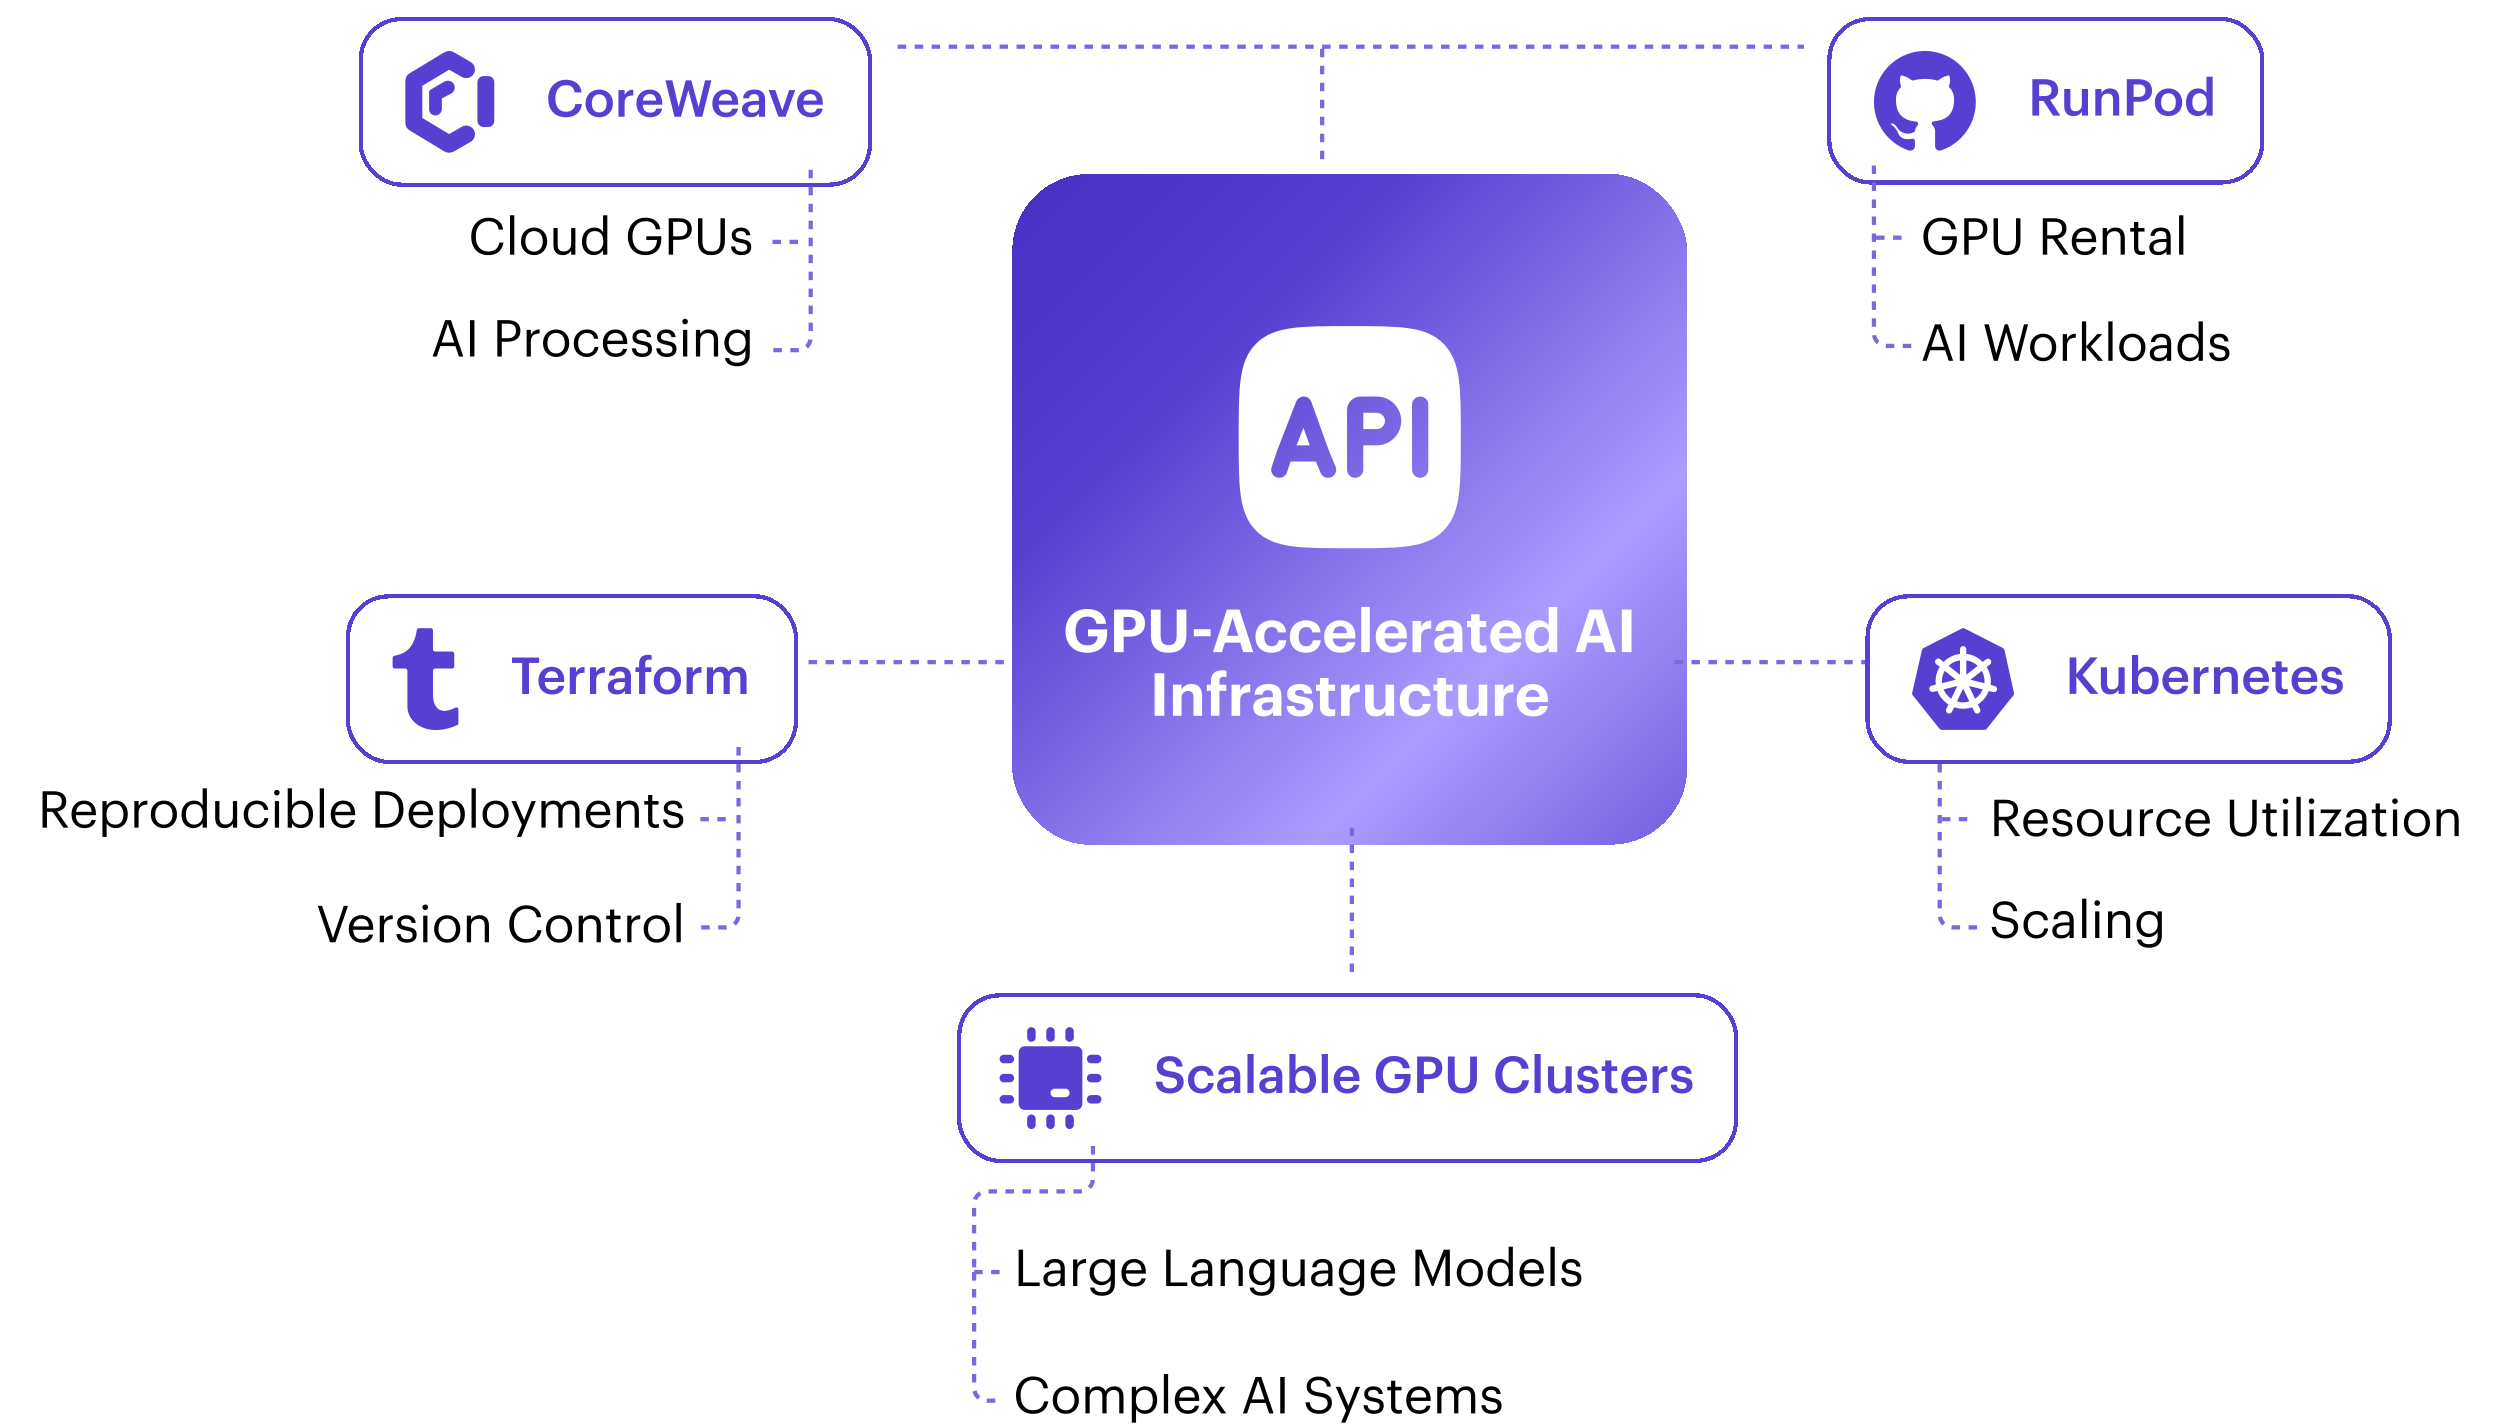 <svg width="589" height="336" viewBox="0 0 589 336" fill="none" xmlns="http://www.w3.org/2000/svg">
<path d="M243.383 333.108C240.899 333.108 239.375 331.404 239.375 328.764V328.668C239.375 326.124 241.079 324.288 243.407 324.288C245.195 324.288 246.707 325.236 246.887 327.096H245.855C245.639 325.788 244.883 325.116 243.419 325.116C241.643 325.116 240.455 326.496 240.455 328.656V328.752C240.455 330.936 241.559 332.256 243.407 332.256C244.811 332.256 245.783 331.548 245.999 330.156H246.971C246.671 332.136 245.303 333.108 243.383 333.108ZM251.104 332.28C252.364 332.28 253.156 331.332 253.156 329.916V329.832C253.156 328.38 252.352 327.444 251.104 327.444C249.844 327.444 249.052 328.38 249.052 329.82V329.916C249.052 331.344 249.832 332.28 251.104 332.28ZM251.092 333.108C249.304 333.108 248.02 331.752 248.02 329.916V329.82C248.02 327.936 249.328 326.616 251.104 326.616C252.88 326.616 254.188 327.924 254.188 329.808V329.904C254.188 331.8 252.88 333.108 251.092 333.108ZM255.731 333V326.724H256.727V327.684C257.015 327.096 257.699 326.616 258.599 326.616C259.403 326.616 260.111 326.952 260.435 327.792C260.867 326.976 261.803 326.616 262.583 326.616C263.711 326.616 264.695 327.288 264.695 329.112V333H263.699V329.04C263.699 327.936 263.231 327.48 262.367 327.48C261.551 327.48 260.711 328.032 260.711 329.16V333H259.715V329.04C259.715 327.936 259.247 327.48 258.383 327.48C257.567 327.48 256.727 328.032 256.727 329.16V333H255.731ZM266.653 335.184V326.724H267.649V327.78C268.009 327.168 268.861 326.616 269.773 326.616C271.417 326.616 272.629 327.816 272.629 329.772V329.868C272.629 331.788 271.501 333.108 269.773 333.108C268.741 333.108 268.009 332.592 267.649 331.968V335.184H266.653ZM269.677 332.28C270.925 332.28 271.597 331.44 271.597 329.916V329.82C271.597 328.236 270.721 327.444 269.665 327.444C268.501 327.444 267.613 328.212 267.613 329.82V329.916C267.613 331.524 268.453 332.28 269.677 332.28ZM274.2 333V323.724H275.208V333H274.2ZM279.814 333.108C278.038 333.108 276.778 331.86 276.778 329.928V329.832C276.778 327.936 277.99 326.616 279.718 326.616C281.17 326.616 282.538 327.492 282.538 329.736V330.06H277.81C277.858 331.488 278.542 332.28 279.826 332.28C280.798 332.28 281.362 331.92 281.494 331.188H282.49C282.274 332.448 281.23 333.108 279.814 333.108ZM277.846 329.256H281.518C281.422 327.96 280.75 327.444 279.718 327.444C278.698 327.444 278.014 328.14 277.846 329.256ZM283.219 333L285.463 329.772L283.363 326.724H284.527L286.063 329.004L287.587 326.724H288.667L286.591 329.7L288.883 333H287.707L286.015 330.468L284.287 333H283.219ZM292.83 333L295.782 324.42H297.15L300.054 333H299.022L298.182 330.528H294.642L293.814 333H292.83ZM296.418 325.284L294.93 329.7H297.906L296.418 325.284ZM301.624 333V324.42H302.668V333H301.624ZM310.84 333.108C308.548 333.108 307.72 331.848 307.564 330.384H308.572C308.704 331.404 309.112 332.268 310.84 332.268C311.944 332.268 312.796 331.62 312.796 330.648C312.796 329.676 312.352 329.268 310.72 329.004C308.92 328.728 307.852 328.164 307.852 326.64C307.852 325.32 308.992 324.312 310.612 324.312C312.328 324.312 313.396 325.152 313.564 326.676H312.628C312.424 325.596 311.8 325.152 310.612 325.152C309.436 325.152 308.824 325.74 308.824 326.544C308.824 327.384 309.136 327.816 310.888 328.08C312.796 328.38 313.804 328.956 313.804 330.576C313.804 332.016 312.544 333.108 310.84 333.108ZM315.967 335.184L317.155 332.352L314.695 326.724H315.763L317.683 331.224L319.423 326.724H320.443L316.975 335.184H315.967ZM323.698 333.108C322.198 333.108 321.298 332.352 321.238 331.068H322.21C322.282 331.812 322.678 332.28 323.686 332.28C324.634 332.28 325.054 331.956 325.054 331.284C325.054 330.624 324.562 330.408 323.59 330.228C321.958 329.928 321.406 329.472 321.406 328.38C321.406 327.216 322.546 326.616 323.53 326.616C324.658 326.616 325.63 327.072 325.798 328.428H324.838C324.694 327.744 324.31 327.444 323.518 327.444C322.798 327.444 322.33 327.804 322.33 328.344C322.33 328.908 322.642 329.136 323.794 329.34C325.09 329.58 326.002 329.868 326.002 331.2C326.002 332.34 325.222 333.108 323.698 333.108ZM329.428 333.084C328.288 333.084 327.736 332.412 327.736 331.428V327.564H326.836V326.724H327.736V325.296H328.732V326.724H330.196V327.564H328.732V331.332C328.732 331.944 329.008 332.244 329.512 332.244C329.824 332.244 330.064 332.196 330.28 332.112V332.952C330.076 333.024 329.836 333.084 329.428 333.084ZM334.353 333.108C332.577 333.108 331.317 331.86 331.317 329.928V329.832C331.317 327.936 332.529 326.616 334.257 326.616C335.709 326.616 337.077 327.492 337.077 329.736V330.06H332.349C332.397 331.488 333.081 332.28 334.365 332.28C335.337 332.28 335.901 331.92 336.033 331.188H337.029C336.813 332.448 335.769 333.108 334.353 333.108ZM332.385 329.256H336.057C335.961 327.96 335.289 327.444 334.257 327.444C333.237 327.444 332.553 328.14 332.385 329.256ZM338.606 333V326.724H339.602V327.684C339.89 327.096 340.574 326.616 341.474 326.616C342.278 326.616 342.986 326.952 343.31 327.792C343.742 326.976 344.678 326.616 345.458 326.616C346.586 326.616 347.57 327.288 347.57 329.112V333H346.574V329.04C346.574 327.936 346.106 327.48 345.242 327.48C344.426 327.48 343.586 328.032 343.586 329.16V333H342.59V329.04C342.59 327.936 342.122 327.48 341.258 327.48C340.442 327.48 339.602 328.032 339.602 329.16V333H338.606ZM351.472 333.108C349.972 333.108 349.072 332.352 349.012 331.068H349.984C350.056 331.812 350.452 332.28 351.46 332.28C352.408 332.28 352.828 331.956 352.828 331.284C352.828 330.624 352.336 330.408 351.364 330.228C349.732 329.928 349.18 329.472 349.18 328.38C349.18 327.216 350.32 326.616 351.304 326.616C352.432 326.616 353.404 327.072 353.572 328.428H352.612C352.468 327.744 352.084 327.444 351.292 327.444C350.572 327.444 350.104 327.804 350.104 328.344C350.104 328.908 350.416 329.136 351.568 329.34C352.864 329.58 353.776 329.868 353.776 331.2C353.776 332.34 352.996 333.108 351.472 333.108Z" fill="black"/>
<path d="M239.99 303V294.42H241.034V302.148H244.958V303H239.99ZM247.912 303.108C246.748 303.108 245.824 302.544 245.824 301.26C245.824 299.808 247.36 299.316 248.968 299.316H249.868V298.86C249.868 297.864 249.484 297.444 248.524 297.444C247.66 297.444 247.18 297.804 247.084 298.572H246.088C246.22 297.144 247.36 296.616 248.572 296.616C249.772 296.616 250.864 297.108 250.864 298.86V303H249.868V302.208C249.4 302.796 248.836 303.108 247.912 303.108ZM248.008 302.316C249.064 302.316 249.868 301.776 249.868 300.804V300.024H249.004C247.744 300.024 246.82 300.336 246.82 301.26C246.82 301.908 247.132 302.316 248.008 302.316ZM252.821 303V296.724H253.817V297.852C254.213 297.144 254.753 296.652 255.881 296.616V297.552C254.621 297.612 253.817 298.008 253.817 299.556V303H252.821ZM259.664 305.292C257.804 305.292 256.988 304.416 256.82 303.36H257.84C257.984 304.08 258.584 304.452 259.652 304.452C260.888 304.452 261.668 303.864 261.668 302.52V301.608C261.308 302.22 260.456 302.796 259.544 302.796C257.9 302.796 256.688 301.548 256.688 299.82V299.736C256.688 298.032 257.888 296.616 259.616 296.616C260.66 296.616 261.308 297.12 261.668 297.732V296.724H262.664V302.58C262.652 304.404 261.416 305.292 259.664 305.292ZM259.652 301.968C260.816 301.968 261.704 301.152 261.704 299.748V299.664C261.704 298.26 260.936 297.444 259.712 297.444C258.464 297.444 257.72 298.368 257.72 299.688V299.784C257.72 301.152 258.596 301.968 259.652 301.968ZM267.248 303.108C265.472 303.108 264.212 301.86 264.212 299.928V299.832C264.212 297.936 265.424 296.616 267.152 296.616C268.604 296.616 269.972 297.492 269.972 299.736V300.06H265.244C265.292 301.488 265.976 302.28 267.26 302.28C268.232 302.28 268.796 301.92 268.928 301.188H269.924C269.708 302.448 268.664 303.108 267.248 303.108ZM265.28 299.256H268.952C268.856 297.96 268.184 297.444 267.152 297.444C266.132 297.444 265.448 298.14 265.28 299.256ZM274.748 303V294.42H275.792V302.148H279.716V303H274.748ZM282.67 303.108C281.506 303.108 280.582 302.544 280.582 301.26C280.582 299.808 282.118 299.316 283.726 299.316H284.626V298.86C284.626 297.864 284.242 297.444 283.282 297.444C282.418 297.444 281.938 297.804 281.842 298.572H280.846C280.978 297.144 282.118 296.616 283.33 296.616C284.53 296.616 285.622 297.108 285.622 298.86V303H284.626V302.208C284.158 302.796 283.594 303.108 282.67 303.108ZM282.766 302.316C283.822 302.316 284.626 301.776 284.626 300.804V300.024H283.762C282.502 300.024 281.578 300.336 281.578 301.26C281.578 301.908 281.89 302.316 282.766 302.316ZM287.578 303V296.724H288.574V297.72C288.862 297.132 289.558 296.616 290.59 296.616C291.886 296.616 292.798 297.324 292.798 299.148V303H291.802V299.076C291.802 297.972 291.334 297.48 290.326 297.48C289.402 297.48 288.574 298.068 288.574 299.196V303H287.578ZM297.258 305.292C295.398 305.292 294.582 304.416 294.414 303.36H295.434C295.578 304.08 296.178 304.452 297.246 304.452C298.482 304.452 299.262 303.864 299.262 302.52V301.608C298.902 302.22 298.05 302.796 297.138 302.796C295.494 302.796 294.282 301.548 294.282 299.82V299.736C294.282 298.032 295.482 296.616 297.21 296.616C298.254 296.616 298.902 297.12 299.262 297.732V296.724H300.258V302.58C300.246 304.404 299.01 305.292 297.258 305.292ZM297.246 301.968C298.41 301.968 299.298 301.152 299.298 299.748V299.664C299.298 298.26 298.53 297.444 297.306 297.444C296.058 297.444 295.314 298.368 295.314 299.688V299.784C295.314 301.152 296.19 301.968 297.246 301.968ZM304.398 303.108C303.15 303.108 302.214 302.424 302.214 300.696V296.724H303.21V300.648C303.21 301.752 303.678 302.244 304.662 302.244C305.55 302.244 306.39 301.656 306.39 300.528V296.724H307.386V303H306.39V302.004C306.102 302.592 305.406 303.108 304.398 303.108ZM310.971 303.108C309.807 303.108 308.883 302.544 308.883 301.26C308.883 299.808 310.419 299.316 312.027 299.316H312.927V298.86C312.927 297.864 312.543 297.444 311.583 297.444C310.719 297.444 310.239 297.804 310.143 298.572H309.147C309.279 297.144 310.419 296.616 311.631 296.616C312.831 296.616 313.923 297.108 313.923 298.86V303H312.927V302.208C312.459 302.796 311.895 303.108 310.971 303.108ZM311.067 302.316C312.123 302.316 312.927 301.776 312.927 300.804V300.024H312.063C310.803 300.024 309.879 300.336 309.879 301.26C309.879 301.908 310.191 302.316 311.067 302.316ZM318.387 305.292C316.527 305.292 315.711 304.416 315.543 303.36H316.563C316.707 304.08 317.307 304.452 318.375 304.452C319.611 304.452 320.391 303.864 320.391 302.52V301.608C320.031 302.22 319.179 302.796 318.267 302.796C316.623 302.796 315.411 301.548 315.411 299.82V299.736C315.411 298.032 316.611 296.616 318.339 296.616C319.383 296.616 320.031 297.12 320.391 297.732V296.724H321.387V302.58C321.375 304.404 320.139 305.292 318.387 305.292ZM318.375 301.968C319.539 301.968 320.427 301.152 320.427 299.748V299.664C320.427 298.26 319.659 297.444 318.435 297.444C317.187 297.444 316.443 298.368 316.443 299.688V299.784C316.443 301.152 317.319 301.968 318.375 301.968ZM325.971 303.108C324.195 303.108 322.935 301.86 322.935 299.928V299.832C322.935 297.936 324.147 296.616 325.875 296.616C327.327 296.616 328.695 297.492 328.695 299.736V300.06H323.967C324.015 301.488 324.699 302.28 325.983 302.28C326.955 302.28 327.519 301.92 327.651 301.188H328.647C328.431 302.448 327.387 303.108 325.971 303.108ZM324.003 299.256H327.675C327.579 297.96 326.907 297.444 325.875 297.444C324.855 297.444 324.171 298.14 324.003 299.256ZM333.471 303V294.42H334.923L337.575 301.104L340.143 294.42H341.583V303H340.539V295.776L337.695 303H337.371L334.431 295.776V303H333.471ZM346.292 302.28C347.552 302.28 348.344 301.332 348.344 299.916V299.832C348.344 298.38 347.54 297.444 346.292 297.444C345.032 297.444 344.24 298.38 344.24 299.82V299.916C344.24 301.344 345.02 302.28 346.292 302.28ZM346.28 303.108C344.492 303.108 343.208 301.752 343.208 299.916V299.82C343.208 297.936 344.516 296.616 346.292 296.616C348.068 296.616 349.376 297.924 349.376 299.808V299.904C349.376 301.8 348.068 303.108 346.28 303.108ZM353.282 303.108C351.638 303.108 350.45 301.944 350.45 299.988V299.892C350.45 297.972 351.65 296.616 353.378 296.616C354.422 296.616 355.07 297.12 355.43 297.732V293.724H356.426V303H355.43V301.92C355.07 302.532 354.194 303.108 353.282 303.108ZM353.39 302.28C354.554 302.28 355.466 301.512 355.466 299.904V299.808C355.466 298.2 354.698 297.444 353.474 297.444C352.226 297.444 351.482 298.32 351.482 299.844V299.94C351.482 301.524 352.334 302.28 353.39 302.28ZM361.01 303.108C359.234 303.108 357.974 301.86 357.974 299.928V299.832C357.974 297.936 359.186 296.616 360.914 296.616C362.366 296.616 363.734 297.492 363.734 299.736V300.06H359.006C359.054 301.488 359.738 302.28 361.022 302.28C361.994 302.28 362.558 301.92 362.69 301.188H363.686C363.47 302.448 362.426 303.108 361.01 303.108ZM359.042 299.256H362.714C362.618 297.96 361.946 297.444 360.914 297.444C359.894 297.444 359.21 298.14 359.042 299.256ZM365.286 303V293.724H366.294V303H365.286ZM370.276 303.108C368.776 303.108 367.876 302.352 367.816 301.068H368.788C368.86 301.812 369.256 302.28 370.264 302.28C371.212 302.28 371.632 301.956 371.632 301.284C371.632 300.624 371.14 300.408 370.168 300.228C368.536 299.928 367.984 299.472 367.984 298.38C367.984 297.216 369.124 296.616 370.108 296.616C371.236 296.616 372.208 297.072 372.376 298.428H371.416C371.272 297.744 370.888 297.444 370.096 297.444C369.376 297.444 368.908 297.804 368.908 298.344C368.908 298.908 369.22 299.136 370.372 299.34C371.668 299.58 372.58 299.868 372.58 301.2C372.58 302.34 371.8 303.108 370.276 303.108Z" fill="black"/>
<g filter="url(#filter0_d_75_743)">
<rect x="238.5" y="37" width="159" height="158" rx="18" fill="url(#paint0_linear_75_743)" shape-rendering="crispEdges"/>
<g filter="url(#filter1_d_75_743)">
<path fill-rule="evenodd" clip-rule="evenodd" d="M331.561 69.293C328.132 68.832 323.739 68.832 318.146 68.832H317.854C312.261 68.832 307.868 68.832 304.439 69.293C300.924 69.766 298.135 70.754 295.945 72.945C293.754 75.135 292.765 77.924 292.293 81.439C291.832 84.868 291.832 89.261 291.832 94.854V95.146C291.832 100.739 291.832 105.132 292.293 108.561C292.765 112.076 293.754 114.865 295.945 117.056C298.135 119.247 300.924 120.235 304.439 120.707C307.868 121.168 312.261 121.168 317.854 121.168H318.146C323.739 121.168 328.132 121.168 331.561 120.707C335.076 120.235 337.865 119.247 340.056 117.056C342.247 114.865 343.235 112.076 343.707 108.561C344.168 105.132 344.168 100.739 344.168 95.146V94.854C344.168 89.261 344.168 84.868 343.707 81.439C343.235 77.924 342.247 75.135 340.056 72.945C337.865 70.754 335.076 69.766 331.561 69.293ZM320.962 85.427L321.065 85.427H324.384C327.556 85.427 330.128 87.999 330.128 91.171C330.128 94.344 327.556 96.916 324.384 96.916H321.192V102.66C321.192 103.717 320.335 104.575 319.278 104.575C318.22 104.575 317.363 103.717 317.363 102.66V89.129L317.362 89.027C317.36 88.684 317.357 88.132 317.519 87.632C317.835 86.661 318.596 85.899 319.568 85.584C320.068 85.421 320.62 85.425 320.962 85.427ZM321.192 93.086H324.384C325.441 93.086 326.298 92.229 326.298 91.171C326.298 90.114 325.441 89.257 324.384 89.257H321.192V93.086ZM307.174 85.427C307.972 85.437 308.68 85.941 308.951 86.692L313.084 98.137L314.662 101.923C315.069 102.9 314.607 104.021 313.631 104.427C312.655 104.834 311.534 104.373 311.127 103.396L310.022 100.745H304.063L303.223 103.265C302.888 104.269 301.804 104.811 300.801 104.476C299.797 104.142 299.255 103.058 299.59 102.054L300.866 98.225C300.876 98.195 300.887 98.166 300.898 98.136L305.366 86.648C305.655 85.904 306.376 85.418 307.174 85.427ZM305.482 96.916H308.572L307.084 92.796L305.482 96.916ZM336.509 87.342C336.509 86.284 335.652 85.427 334.594 85.427C333.537 85.427 332.68 86.284 332.68 87.342V102.66C332.68 103.717 333.537 104.575 334.594 104.575C335.652 104.575 336.509 103.717 336.509 102.66V87.342Z" fill="white"/>
</g>
<path d="M256.131 149.79C252.855 149.79 251.035 147.662 251.035 144.694V144.582C251.035 141.572 253.177 139.472 256.131 139.472C258.357 139.472 260.345 140.494 260.583 142.972H258.329C258.133 141.796 257.363 141.264 256.159 141.264C254.423 141.264 253.401 142.566 253.401 144.61V144.722C253.401 146.654 254.227 148.04 256.187 148.04C257.867 148.04 258.553 147.074 258.595 145.926H256.341V144.274H260.835V145.338C260.835 148.012 259.127 149.79 256.131 149.79ZM262.476 149.636V139.626H265.934C268.37 139.626 269.756 140.704 269.756 142.818V142.874C269.756 144.988 268.286 145.996 266.004 145.996H264.73V149.636H262.476ZM264.73 144.414H265.878C266.984 144.414 267.572 143.882 267.572 142.888V142.832C267.572 141.768 266.956 141.348 265.878 141.348H264.73V144.414ZM275.286 149.79C272.654 149.79 271.156 148.39 271.156 145.73V139.626H273.438V145.59C273.438 147.256 273.928 147.984 275.3 147.984C276.644 147.984 277.232 147.34 277.232 145.506V139.626H279.514V145.646C279.514 148.376 277.988 149.79 275.286 149.79ZM281.268 145.898V144.232H285.216V145.898H281.268ZM285.769 149.636L289.059 139.626H292.013L295.261 149.636H292.895L292.209 147.41H288.583L287.897 149.636H285.769ZM290.403 141.474L289.073 145.8H291.719L290.403 141.474ZM299.56 149.79C297.418 149.79 295.794 148.46 295.794 146.066V145.954C295.794 143.588 297.488 142.146 299.574 142.146C301.268 142.146 302.836 142.888 303.018 144.988H301.1C300.96 144.134 300.442 143.742 299.616 143.742C298.566 143.742 297.866 144.526 297.866 145.926V146.038C297.866 147.508 298.524 148.264 299.658 148.264C300.47 148.264 301.128 147.788 301.226 146.85H303.06C302.948 148.586 301.688 149.79 299.56 149.79ZM307.653 149.79C305.511 149.79 303.887 148.46 303.887 146.066V145.954C303.887 143.588 305.581 142.146 307.667 142.146C309.361 142.146 310.929 142.888 311.111 144.988H309.193C309.053 144.134 308.535 143.742 307.709 143.742C306.659 143.742 305.959 144.526 305.959 145.926V146.038C305.959 147.508 306.617 148.264 307.751 148.264C308.563 148.264 309.221 147.788 309.319 146.85H311.153C311.041 148.586 309.781 149.79 307.653 149.79ZM315.803 149.79C313.591 149.79 311.981 148.404 311.981 146.066V145.954C311.981 143.644 313.619 142.146 315.747 142.146C317.637 142.146 319.317 143.252 319.317 145.87V146.43H314.039C314.095 147.648 314.753 148.348 315.859 148.348C316.797 148.348 317.259 147.942 317.385 147.326H319.303C319.065 148.908 317.805 149.79 315.803 149.79ZM314.067 145.184H317.343C317.273 144.078 316.713 143.546 315.747 143.546C314.837 143.546 314.221 144.148 314.067 145.184ZM320.702 149.636V138.996H322.718V149.636H320.702ZM327.944 149.79C325.732 149.79 324.122 148.404 324.122 146.066V145.954C324.122 143.644 325.76 142.146 327.888 142.146C329.778 142.146 331.458 143.252 331.458 145.87V146.43H326.18C326.236 147.648 326.894 148.348 328 148.348C328.938 148.348 329.4 147.942 329.526 147.326H331.444C331.206 148.908 329.946 149.79 327.944 149.79ZM326.208 145.184H329.484C329.414 144.078 328.854 143.546 327.888 143.546C326.978 143.546 326.362 144.148 326.208 145.184ZM332.787 149.636V142.314H334.817V143.714C335.279 142.734 335.993 142.216 337.183 142.202V144.092C335.685 144.078 334.817 144.568 334.817 145.968V149.636H332.787ZM340.352 149.79C339.022 149.79 337.902 149.146 337.902 147.606C337.902 145.898 339.47 145.254 341.71 145.254H342.536V144.96C342.536 144.092 342.27 143.616 341.346 143.616C340.548 143.616 340.184 144.022 340.1 144.652H338.182C338.308 142.916 339.68 142.146 341.472 142.146C343.264 142.146 344.538 142.874 344.538 144.862V149.636H342.564V148.754C342.144 149.342 341.5 149.79 340.352 149.79ZM340.954 148.376C341.85 148.376 342.536 147.886 342.536 147.074V146.458H341.752C340.576 146.458 339.89 146.71 339.89 147.494C339.89 148.026 340.212 148.376 340.954 148.376ZM348.955 149.776C347.415 149.776 346.589 148.992 346.589 147.466V143.756H345.651V142.314H346.589V140.732H348.605V142.314H350.145V143.756H348.605V147.284C348.605 147.872 348.899 148.152 349.417 148.152C349.725 148.152 349.949 148.11 350.187 148.012V149.58C349.907 149.678 349.501 149.776 348.955 149.776ZM354.932 149.79C352.72 149.79 351.11 148.404 351.11 146.066V145.954C351.11 143.644 352.748 142.146 354.876 142.146C356.766 142.146 358.446 143.252 358.446 145.87V146.43H353.168C353.224 147.648 353.882 148.348 354.988 148.348C355.926 148.348 356.388 147.942 356.514 147.326H358.432C358.194 148.908 356.934 149.79 354.932 149.79ZM353.196 145.184H356.472C356.402 144.078 355.842 143.546 354.876 143.546C353.966 143.546 353.35 144.148 353.196 145.184ZM362.519 149.79C360.741 149.79 359.341 148.516 359.341 146.08V145.968C359.341 143.56 360.727 142.146 362.561 142.146C363.737 142.146 364.465 142.664 364.871 143.406V138.996H366.887V149.636H364.871V148.418C364.493 149.16 363.597 149.79 362.519 149.79ZM363.121 148.208C364.185 148.208 364.927 147.494 364.927 146.01V145.898C364.927 144.442 364.283 143.7 363.177 143.7C362.043 143.7 361.413 144.47 361.413 145.926V146.038C361.413 147.494 362.113 148.208 363.121 148.208ZM371.19 149.636L374.48 139.626H377.434L380.682 149.636H378.316L377.63 147.41H374.004L373.318 149.636H371.19ZM375.824 141.474L374.494 145.8H377.14L375.824 141.474ZM382.107 149.636V139.626H384.389V149.636H382.107ZM272.028 164.636V154.626H274.31V164.636H272.028ZM276.342 164.636V157.314H278.372V158.476C278.736 157.748 279.534 157.146 280.752 157.146C282.194 157.146 283.216 158.014 283.216 159.974V164.636H281.186V160.268C281.186 159.274 280.794 158.798 279.898 158.798C279.03 158.798 278.372 159.33 278.372 160.408V164.636H276.342ZM285.292 164.636V158.756H284.326V157.314H285.292V156.474C285.292 154.766 286.286 153.912 287.91 153.912C288.344 153.912 288.638 153.954 288.96 154.052V155.578C288.764 155.508 288.512 155.452 288.218 155.452C287.574 155.452 287.308 155.858 287.308 156.418V157.314H288.904V158.756H287.308V164.636H285.292ZM290.151 164.636V157.314H292.181V158.714C292.643 157.734 293.357 157.216 294.547 157.202V159.092C293.049 159.078 292.181 159.568 292.181 160.968V164.636H290.151ZM297.717 164.79C296.387 164.79 295.267 164.146 295.267 162.606C295.267 160.898 296.835 160.254 299.075 160.254H299.901V159.96C299.901 159.092 299.635 158.616 298.711 158.616C297.913 158.616 297.549 159.022 297.465 159.652H295.547C295.673 157.916 297.045 157.146 298.837 157.146C300.629 157.146 301.903 157.874 301.903 159.862V164.636H299.929V163.754C299.509 164.342 298.865 164.79 297.717 164.79ZM298.319 163.376C299.215 163.376 299.901 162.886 299.901 162.074V161.458H299.117C297.941 161.458 297.255 161.71 297.255 162.494C297.255 163.026 297.577 163.376 298.319 163.376ZM306.305 164.79C304.331 164.79 303.183 163.922 303.113 162.34H305.003C305.087 162.998 305.409 163.376 306.291 163.376C307.075 163.376 307.439 163.082 307.439 162.578C307.439 162.074 307.005 161.864 305.955 161.71C304.009 161.416 303.253 160.856 303.253 159.428C303.253 157.902 304.653 157.146 306.151 157.146C307.775 157.146 308.993 157.734 309.175 159.414H307.313C307.201 158.812 306.865 158.532 306.165 158.532C305.507 158.532 305.129 158.84 305.129 159.288C305.129 159.75 305.479 159.932 306.543 160.086C308.377 160.352 309.385 160.814 309.385 162.382C309.385 163.964 308.237 164.79 306.305 164.79ZM313.346 164.776C311.806 164.776 310.98 163.992 310.98 162.466V158.756H310.042V157.314H310.98V155.732H312.996V157.314H314.536V158.756H312.996V162.284C312.996 162.872 313.29 163.152 313.808 163.152C314.116 163.152 314.34 163.11 314.578 163.012V164.58C314.298 164.678 313.892 164.776 313.346 164.776ZM315.95 164.636V157.314H317.98V158.714C318.442 157.734 319.156 157.216 320.346 157.202V159.092C318.848 159.078 317.98 159.568 317.98 160.968V164.636H315.95ZM324.114 164.79C322.686 164.79 321.622 163.95 321.622 162.032V157.314H323.638V161.752C323.638 162.746 324.044 163.222 324.912 163.222C325.766 163.222 326.438 162.69 326.438 161.612V157.314H328.454V164.636H326.438V163.488C326.06 164.23 325.318 164.79 324.114 164.79ZM333.568 164.79C331.426 164.79 329.802 163.46 329.802 161.066V160.954C329.802 158.588 331.496 157.146 333.582 157.146C335.276 157.146 336.844 157.888 337.026 159.988H335.108C334.968 159.134 334.45 158.742 333.624 158.742C332.574 158.742 331.874 159.526 331.874 160.926V161.038C331.874 162.508 332.532 163.264 333.666 163.264C334.478 163.264 335.136 162.788 335.234 161.85H337.068C336.956 163.586 335.696 164.79 333.568 164.79ZM341.018 164.776C339.478 164.776 338.652 163.992 338.652 162.466V158.756H337.714V157.314H338.652V155.732H340.668V157.314H342.208V158.756H340.668V162.284C340.668 162.872 340.962 163.152 341.48 163.152C341.788 163.152 342.012 163.11 342.25 163.012V164.58C341.97 164.678 341.564 164.776 341.018 164.776ZM346.058 164.79C344.63 164.79 343.566 163.95 343.566 162.032V157.314H345.582V161.752C345.582 162.746 345.988 163.222 346.856 163.222C347.71 163.222 348.382 162.69 348.382 161.612V157.314H350.398V164.636H348.382V163.488C348.004 164.23 347.262 164.79 346.058 164.79ZM352.194 164.636V157.314H354.224V158.714C354.686 157.734 355.4 157.216 356.59 157.202V159.092C355.092 159.078 354.224 159.568 354.224 160.968V164.636H352.194ZM361.16 164.79C358.948 164.79 357.338 163.404 357.338 161.066V160.954C357.338 158.644 358.976 157.146 361.104 157.146C362.994 157.146 364.674 158.252 364.674 160.87V161.43H359.396C359.452 162.648 360.11 163.348 361.216 163.348C362.154 163.348 362.616 162.942 362.742 162.326H364.66C364.422 163.908 363.162 164.79 361.16 164.79ZM359.424 160.184H362.7C362.63 159.078 362.07 158.546 361.104 158.546C360.194 158.546 359.578 159.148 359.424 160.184Z" fill="white"/>
</g>
<g filter="url(#filter2_d_75_743)">
<rect x="225.5" y="230" width="184" height="40" rx="10" fill="white" shape-rendering="crispEdges"/>
<rect x="226" y="230.5" width="183" height="39" rx="9.5" stroke="#573FD1" shape-rendering="crispEdges"/>
<path fill-rule="evenodd" clip-rule="evenodd" d="M237.93 249H236.5C235.948 249 235.5 249.448 235.5 250C235.5 250.552 235.948 251 236.5 251H237.93C238.482 251 238.93 250.552 238.93 250C238.93 249.448 238.482 249 237.93 249ZM237.93 254H236.5C235.948 254 235.5 254.448 235.5 255C235.5 255.552 235.948 256 236.5 256H237.93C238.482 256 238.93 255.552 238.93 255C238.93 254.448 238.482 254 237.93 254ZM237.93 244.5H236.5C235.948 244.5 235.5 244.948 235.5 245.5C235.5 246.052 235.948 246.5 236.5 246.5H237.93C238.482 246.5 238.93 246.052 238.93 245.5C238.93 244.948 238.482 244.5 237.93 244.5ZM258.5 249H257.07C256.518 249 256.07 249.448 256.07 250C256.07 250.552 256.518 251 257.07 251H258.5C259.052 251 259.5 250.552 259.5 250C259.5 249.448 259.052 249 258.5 249ZM257.07 246.5H258.5C259.052 246.5 259.5 246.052 259.5 245.5C259.5 244.948 259.052 244.5 258.5 244.5H257.07C256.518 244.5 256.07 244.948 256.07 245.5C256.07 246.052 256.518 246.5 257.07 246.5ZM258.5 254H257.07C256.518 254 256.07 254.448 256.07 255C256.07 255.552 256.518 256 257.07 256H258.5C259.052 256 259.5 255.552 259.5 255C259.5 254.448 259.052 254 258.5 254ZM247.5 241.44C248.052 241.44 248.5 240.992 248.5 240.44V239C248.5 238.448 248.052 238 247.5 238C246.948 238 246.5 238.448 246.5 239V240.44C246.5 240.992 246.948 241.44 247.5 241.44ZM243 241.44C243.552 241.44 244 240.992 244 240.44V239C244 238.448 243.552 238 243 238C242.448 238 242 238.448 242 239V240.44C242 240.992 242.448 241.44 243 241.44ZM252 241.44C252.552 241.44 253 240.992 253 240.44V239C253 238.448 252.552 238 252 238C251.448 238 251 238.448 251 239V240.44C251 240.992 251.448 241.44 252 241.44ZM247.5 258.57C246.948 258.57 246.5 259.018 246.5 259.57V261C246.5 261.552 246.948 262 247.5 262C248.052 262 248.5 261.552 248.5 261V259.57C248.5 259.018 248.052 258.57 247.5 258.57ZM252 258.57C251.448 258.57 251 259.018 251 259.57V261C251 261.552 251.448 262 252 262C252.552 262 253 261.552 253 261V259.57C253 259.018 252.552 258.57 252 258.57ZM243 258.57C242.448 258.57 242 259.018 242 259.57V261C242 261.552 242.448 262 243 262C243.552 262 244 261.552 244 261V259.57C244 259.018 243.552 258.57 243 258.57ZM253.57 242.5H241.43C240.64 242.5 240 243.14 240 243.93V256.07C240 256.86 240.64 257.5 241.43 257.5H253.57C254.36 257.5 255 256.86 255 256.07V243.93C255 243.14 254.36 242.5 253.57 242.5ZM252 253.5C252 254.052 251.552 254.5 251 254.5H248.5C247.948 254.5 247.5 254.052 247.5 253.5C247.5 252.948 247.948 252.5 248.5 252.5H251C251.552 252.5 252 252.948 252 253.5Z" fill="#573FD1"/>
<path d="M275.726 253.62C273.386 253.62 272.402 252.456 272.282 250.836H273.818C273.926 251.7 274.274 252.42 275.726 252.42C276.674 252.42 277.346 251.892 277.346 251.1C277.346 250.308 276.95 250.008 275.558 249.78C273.506 249.504 272.534 248.88 272.534 247.272C272.534 245.868 273.734 244.812 275.522 244.812C277.37 244.812 278.474 245.652 278.642 247.296H277.178C277.022 246.396 276.506 246.012 275.522 246.012C274.55 246.012 274.046 246.48 274.046 247.14C274.046 247.836 274.334 248.184 275.822 248.4C277.838 248.676 278.882 249.252 278.882 250.968C278.882 252.456 277.622 253.62 275.726 253.62ZM283.055 253.62C281.255 253.62 279.887 252.444 279.887 250.44V250.344C279.887 248.352 281.303 247.092 283.055 247.092C284.447 247.092 285.755 247.716 285.923 249.444H284.519C284.399 248.604 283.847 248.256 283.079 248.256C282.083 248.256 281.375 249.024 281.375 250.32V250.416C281.375 251.784 282.047 252.504 283.115 252.504C283.883 252.504 284.543 252.048 284.627 251.16H285.959C285.851 252.6 284.759 253.62 283.055 253.62ZM288.854 253.62C287.702 253.62 286.754 253.068 286.754 251.76C286.754 250.296 288.17 249.768 289.97 249.768H290.75V249.444C290.75 248.604 290.462 248.184 289.61 248.184C288.854 248.184 288.482 248.544 288.41 249.168H287.006C287.126 247.704 288.29 247.092 289.694 247.092C291.098 247.092 292.202 247.668 292.202 249.384V253.5H290.774V252.732C290.366 253.272 289.814 253.62 288.854 253.62ZM289.202 252.576C290.09 252.576 290.75 252.108 290.75 251.304V250.68H290.006C288.902 250.68 288.194 250.932 288.194 251.7C288.194 252.228 288.482 252.576 289.202 252.576ZM293.902 253.5V244.32H295.354V253.5H293.902ZM298.768 253.62C297.616 253.62 296.668 253.068 296.668 251.76C296.668 250.296 298.084 249.768 299.884 249.768H300.664V249.444C300.664 248.604 300.376 248.184 299.524 248.184C298.768 248.184 298.396 248.544 298.324 249.168H296.92C297.04 247.704 298.204 247.092 299.608 247.092C301.012 247.092 302.116 247.668 302.116 249.384V253.5H300.688V252.732C300.28 253.272 299.728 253.62 298.768 253.62ZM299.116 252.576C300.004 252.576 300.664 252.108 300.664 251.304V250.68H299.92C298.816 250.68 298.108 250.932 298.108 251.7C298.108 252.228 298.396 252.576 299.116 252.576ZM307.284 253.62C306.288 253.62 305.568 253.128 305.232 252.492V253.5H303.78V244.32H305.232V248.232C305.58 247.632 306.36 247.092 307.284 247.092C308.856 247.092 310.068 248.256 310.068 250.284V250.38C310.068 252.396 308.904 253.62 307.284 253.62ZM306.924 252.468C307.992 252.468 308.58 251.748 308.58 250.404V250.308C308.58 248.916 307.86 248.232 306.912 248.232C305.904 248.232 305.184 248.916 305.184 250.308V250.404C305.184 251.808 305.868 252.468 306.924 252.468ZM311.41 253.5V244.32H312.862V253.5H311.41ZM317.392 253.62C315.544 253.62 314.212 252.408 314.212 250.428V250.332C314.212 248.388 315.544 247.092 317.332 247.092C318.892 247.092 320.296 248.016 320.296 250.26V250.68H315.7C315.748 251.868 316.348 252.54 317.428 252.54C318.304 252.54 318.76 252.192 318.868 251.58H320.272C320.068 252.9 319 253.62 317.392 253.62ZM315.724 249.708H318.856C318.784 248.628 318.232 248.148 317.332 248.148C316.456 248.148 315.868 248.736 315.724 249.708ZM328.424 253.62C325.676 253.62 324.14 251.796 324.14 249.264V249.168C324.14 246.612 325.916 244.788 328.424 244.788C330.26 244.788 331.892 245.628 332.12 247.68H330.524C330.332 246.54 329.564 246.048 328.448 246.048C326.768 246.048 325.796 247.296 325.796 249.18V249.276C325.796 251.112 326.648 252.372 328.448 252.372C330.056 252.372 330.716 251.4 330.764 250.212H328.604V249.012H332.336V249.804C332.336 252.18 330.848 253.62 328.424 253.62ZM333.877 253.5V244.92H336.637C338.557 244.92 339.817 245.772 339.817 247.572V247.62C339.817 249.432 338.509 250.236 336.673 250.236H335.473V253.5H333.877ZM335.473 249.084H336.637C337.693 249.084 338.257 248.568 338.257 247.62V247.572C338.257 246.552 337.657 246.156 336.637 246.156H335.473V249.084ZM344.489 253.62C342.341 253.62 341.117 252.444 341.117 250.236V244.92H342.725V250.116C342.725 251.688 343.229 252.336 344.501 252.336C345.737 252.336 346.361 251.784 346.361 250.008V244.92H347.969V250.14C347.969 252.384 346.757 253.62 344.489 253.62ZM356.476 253.62C353.788 253.62 352.288 251.904 352.288 249.264V249.168C352.288 246.588 354.064 244.788 356.452 244.788C358.42 244.788 359.944 245.772 360.136 247.788H358.516C358.336 246.648 357.7 246.06 356.464 246.06C354.952 246.06 353.968 247.236 353.968 249.156V249.252C353.968 251.184 354.892 252.324 356.476 252.324C357.664 252.324 358.504 251.724 358.672 250.512H360.232C359.98 252.576 358.516 253.62 356.476 253.62ZM361.531 253.5V244.32H362.983V253.5H361.531ZM366.853 253.62C365.617 253.62 364.693 252.912 364.693 251.244V247.224H366.145V251.076C366.145 252.024 366.541 252.456 367.381 252.456C368.161 252.456 368.845 251.952 368.845 250.956V247.224H370.297V253.5H368.845V252.516C368.533 253.128 367.873 253.62 366.853 253.62ZM374.166 253.62C372.546 253.62 371.598 252.876 371.538 251.544H372.906C372.978 252.18 373.302 252.552 374.154 252.552C374.934 252.552 375.282 252.276 375.282 251.748C375.282 251.232 374.862 251.04 373.938 250.884C372.282 250.62 371.67 250.152 371.67 248.976C371.67 247.716 372.846 247.092 374.022 247.092C375.306 247.092 376.326 247.572 376.482 248.988H375.138C375.018 248.412 374.694 248.148 374.022 248.148C373.398 248.148 373.026 248.448 373.026 248.892C373.026 249.348 373.326 249.528 374.322 249.696C375.798 249.924 376.674 250.284 376.674 251.616C376.674 252.888 375.774 253.62 374.166 253.62ZM380.084 253.608C378.836 253.608 378.188 252.936 378.188 251.748V248.316H377.348V247.224H378.188V245.844H379.64V247.224H381.02V248.316H379.64V251.616C379.64 252.168 379.904 252.42 380.36 252.42C380.648 252.42 380.864 252.384 381.068 252.3V253.452C380.84 253.536 380.528 253.608 380.084 253.608ZM385.138 253.62C383.29 253.62 381.958 252.408 381.958 250.428V250.332C381.958 248.388 383.29 247.092 385.078 247.092C386.638 247.092 388.042 248.016 388.042 250.26V250.68H383.446C383.494 251.868 384.094 252.54 385.174 252.54C386.05 252.54 386.506 252.192 386.614 251.58H388.018C387.814 252.9 386.746 253.62 385.138 253.62ZM383.47 249.708H386.602C386.53 248.628 385.978 248.148 385.078 248.148C384.202 248.148 383.614 248.736 383.47 249.708ZM389.339 253.5V247.224H390.791V248.4C391.187 247.608 391.775 247.14 392.831 247.128V248.484C391.559 248.496 390.791 248.904 390.791 250.236V253.5H389.339ZM396.256 253.62C394.636 253.62 393.688 252.876 393.628 251.544H394.996C395.068 252.18 395.392 252.552 396.244 252.552C397.024 252.552 397.372 252.276 397.372 251.748C397.372 251.232 396.952 251.04 396.028 250.884C394.372 250.62 393.76 250.152 393.76 248.976C393.76 247.716 394.936 247.092 396.112 247.092C397.396 247.092 398.416 247.572 398.572 248.988H397.228C397.108 248.412 396.784 248.148 396.112 248.148C395.488 248.148 395.116 248.448 395.116 248.892C395.116 249.348 395.416 249.528 396.412 249.696C397.888 249.924 398.764 250.284 398.764 251.616C398.764 252.888 397.864 253.62 396.256 253.62Z" fill="#573FD1"/>
</g>
<path d="M318.5 195L318.5 230" stroke="#7E66DE" stroke-dasharray="2 2"/>
<path d="M440.5 156H394.5" stroke="#7E66DE" stroke-dasharray="2 2"/>
<path d="M236.5 156H190.5" stroke="#7E66DE" stroke-dasharray="2 2"/>
<path d="M257.5 270V277.693C257.5 279.35 256.157 280.693 254.5 280.693H232.5C230.843 280.693 229.5 282.036 229.5 283.693V299.703M229.5 299.703H236.5M229.5 299.703V327C229.5 328.657 230.843 330 232.5 330H235" stroke="#7E66DE" stroke-dasharray="2 2"/>
<path d="M469.863 197V188.42H472.443C474.087 188.42 475.443 189.092 475.443 190.808V190.856C475.443 192.272 474.495 192.968 473.319 193.196L475.947 197H474.783L472.227 193.268H470.907V197H469.863ZM470.907 192.44H472.515C473.739 192.44 474.399 191.912 474.399 190.856V190.808C474.399 189.644 473.679 189.26 472.515 189.26H470.907V192.44ZM479.719 197.108C477.943 197.108 476.683 195.86 476.683 193.928V193.832C476.683 191.936 477.895 190.616 479.623 190.616C481.075 190.616 482.443 191.492 482.443 193.736V194.06H477.715C477.763 195.488 478.447 196.28 479.731 196.28C480.703 196.28 481.267 195.92 481.399 195.188H482.395C482.179 196.448 481.135 197.108 479.719 197.108ZM477.751 193.256H481.423C481.327 191.96 480.655 191.444 479.623 191.444C478.603 191.444 477.919 192.14 477.751 193.256ZM485.973 197.108C484.473 197.108 483.573 196.352 483.513 195.068H484.485C484.557 195.812 484.953 196.28 485.961 196.28C486.909 196.28 487.329 195.956 487.329 195.284C487.329 194.624 486.837 194.408 485.865 194.228C484.233 193.928 483.681 193.472 483.681 192.38C483.681 191.216 484.821 190.616 485.805 190.616C486.933 190.616 487.905 191.072 488.073 192.428H487.113C486.969 191.744 486.585 191.444 485.793 191.444C485.073 191.444 484.605 191.804 484.605 192.344C484.605 192.908 484.917 193.136 486.069 193.34C487.365 193.58 488.277 193.868 488.277 195.2C488.277 196.34 487.497 197.108 485.973 197.108ZM492.411 196.28C493.671 196.28 494.463 195.332 494.463 193.916V193.832C494.463 192.38 493.659 191.444 492.411 191.444C491.151 191.444 490.359 192.38 490.359 193.82V193.916C490.359 195.344 491.139 196.28 492.411 196.28ZM492.399 197.108C490.611 197.108 489.327 195.752 489.327 193.916V193.82C489.327 191.936 490.635 190.616 492.411 190.616C494.187 190.616 495.495 191.924 495.495 193.808V193.904C495.495 195.8 494.187 197.108 492.399 197.108ZM499.161 197.108C497.913 197.108 496.977 196.424 496.977 194.696V190.724H497.973V194.648C497.973 195.752 498.441 196.244 499.425 196.244C500.313 196.244 501.153 195.656 501.153 194.528V190.724H502.149V197H501.153V196.004C500.865 196.592 500.169 197.108 499.161 197.108ZM504.162 197V190.724H505.158V191.852C505.554 191.144 506.094 190.652 507.222 190.616V191.552C505.962 191.612 505.158 192.008 505.158 193.556V197H504.162ZM511.102 197.108C509.35 197.108 508.03 195.872 508.03 193.928V193.832C508.03 191.912 509.398 190.616 511.078 190.616C512.386 190.616 513.61 191.216 513.802 192.812H512.818C512.662 191.816 511.942 191.444 511.078 191.444C509.938 191.444 509.062 192.356 509.062 193.832V193.928C509.062 195.464 509.902 196.28 511.114 196.28C512.002 196.28 512.806 195.764 512.914 194.744H513.838C513.706 196.1 512.614 197.108 511.102 197.108ZM517.91 197.108C516.134 197.108 514.874 195.86 514.874 193.928V193.832C514.874 191.936 516.086 190.616 517.814 190.616C519.266 190.616 520.634 191.492 520.634 193.736V194.06H515.906C515.954 195.488 516.638 196.28 517.922 196.28C518.894 196.28 519.458 195.92 519.59 195.188H520.586C520.37 196.448 519.326 197.108 517.91 197.108ZM515.942 193.256H519.614C519.518 191.96 518.846 191.444 517.814 191.444C516.794 191.444 516.11 192.14 515.942 193.256ZM528.422 197.108C526.454 197.108 525.338 195.956 525.338 193.868V188.42H526.382V193.748C526.382 195.548 527.018 196.244 528.446 196.244C529.814 196.244 530.63 195.692 530.63 193.592V188.42H531.674V193.736C531.674 195.824 530.63 197.108 528.422 197.108ZM535.602 197.084C534.462 197.084 533.91 196.412 533.91 195.428V191.564H533.01V190.724H533.91V189.296H534.906V190.724H536.37V191.564H534.906V195.332C534.906 195.944 535.182 196.244 535.686 196.244C535.998 196.244 536.238 196.196 536.454 196.112V196.952C536.25 197.024 536.01 197.084 535.602 197.084ZM537.983 197V190.724H538.979V197H537.983ZM538.463 189.416C538.103 189.416 537.803 189.116 537.803 188.756C537.803 188.396 538.103 188.096 538.463 188.096C538.823 188.096 539.123 188.396 539.123 188.756C539.123 189.116 538.823 189.416 538.463 189.416ZM541.042 197V187.724H542.05V197H541.042ZM544.112 197V190.724H545.108V197H544.112ZM544.592 189.416C544.232 189.416 543.932 189.116 543.932 188.756C543.932 188.396 544.232 188.096 544.592 188.096C544.952 188.096 545.252 188.396 545.252 188.756C545.252 189.116 544.952 189.416 544.592 189.416ZM546.391 197V196.856L550.099 191.564H546.751V190.724H551.635V190.904L548.011 196.124H551.587V197H546.391ZM554.578 197.108C553.414 197.108 552.49 196.544 552.49 195.26C552.49 193.808 554.026 193.316 555.634 193.316H556.534V192.86C556.534 191.864 556.15 191.444 555.19 191.444C554.326 191.444 553.846 191.804 553.75 192.572H552.754C552.886 191.144 554.026 190.616 555.238 190.616C556.438 190.616 557.53 191.108 557.53 192.86V197H556.534V196.208C556.066 196.796 555.502 197.108 554.578 197.108ZM554.674 196.316C555.73 196.316 556.534 195.776 556.534 194.804V194.024H555.67C554.41 194.024 553.486 194.336 553.486 195.26C553.486 195.908 553.798 196.316 554.674 196.316ZM561.395 197.084C560.255 197.084 559.703 196.412 559.703 195.428V191.564H558.803V190.724H559.703V189.296H560.699V190.724H562.163V191.564H560.699V195.332C560.699 195.944 560.975 196.244 561.479 196.244C561.791 196.244 562.031 196.196 562.247 196.112V196.952C562.043 197.024 561.803 197.084 561.395 197.084ZM563.776 197V190.724H564.772V197H563.776ZM564.256 189.416C563.896 189.416 563.596 189.116 563.596 188.756C563.596 188.396 563.896 188.096 564.256 188.096C564.616 188.096 564.916 188.396 564.916 188.756C564.916 189.116 564.616 189.416 564.256 189.416ZM569.427 196.28C570.687 196.28 571.479 195.332 571.479 193.916V193.832C571.479 192.38 570.675 191.444 569.427 191.444C568.167 191.444 567.375 192.38 567.375 193.82V193.916C567.375 195.344 568.155 196.28 569.427 196.28ZM569.415 197.108C567.627 197.108 566.343 195.752 566.343 193.916V193.82C566.343 191.936 567.651 190.616 569.427 190.616C571.203 190.616 572.511 191.924 572.511 193.808V193.904C572.511 195.8 571.203 197.108 569.415 197.108ZM574.053 197V190.724H575.049V191.72C575.337 191.132 576.033 190.616 577.065 190.616C578.361 190.616 579.273 191.324 579.273 193.148V197H578.277V193.076C578.277 191.972 577.809 191.48 576.801 191.48C575.877 191.48 575.049 192.068 575.049 193.196V197H574.053Z" fill="black"/>
<path d="M472.516 221.108C470.224 221.108 469.396 219.848 469.24 218.384H470.248C470.38 219.404 470.788 220.268 472.516 220.268C473.62 220.268 474.472 219.62 474.472 218.648C474.472 217.676 474.028 217.268 472.396 217.004C470.596 216.728 469.528 216.164 469.528 214.64C469.528 213.32 470.668 212.312 472.288 212.312C474.004 212.312 475.072 213.152 475.24 214.676H474.304C474.1 213.596 473.476 213.152 472.288 213.152C471.112 213.152 470.5 213.74 470.5 214.544C470.5 215.384 470.812 215.816 472.564 216.08C474.472 216.38 475.48 216.956 475.48 218.576C475.48 220.016 474.22 221.108 472.516 221.108ZM479.8 221.108C478.048 221.108 476.728 219.872 476.728 217.928V217.832C476.728 215.912 478.096 214.616 479.776 214.616C481.084 214.616 482.308 215.216 482.5 216.812H481.516C481.36 215.816 480.64 215.444 479.776 215.444C478.636 215.444 477.76 216.356 477.76 217.832V217.928C477.76 219.464 478.6 220.28 479.812 220.28C480.7 220.28 481.504 219.764 481.612 218.744H482.536C482.404 220.1 481.312 221.108 479.8 221.108ZM485.611 221.108C484.447 221.108 483.523 220.544 483.523 219.26C483.523 217.808 485.059 217.316 486.667 217.316H487.567V216.86C487.567 215.864 487.183 215.444 486.223 215.444C485.359 215.444 484.879 215.804 484.783 216.572H483.787C483.919 215.144 485.059 214.616 486.271 214.616C487.471 214.616 488.563 215.108 488.563 216.86V221H487.567V220.208C487.099 220.796 486.535 221.108 485.611 221.108ZM485.707 220.316C486.763 220.316 487.567 219.776 487.567 218.804V218.024H486.703C485.443 218.024 484.519 218.336 484.519 219.26C484.519 219.908 484.831 220.316 485.707 220.316ZM490.544 221V211.724H491.552V221H490.544ZM493.614 221V214.724H494.61V221H493.614ZM494.094 213.416C493.734 213.416 493.434 213.116 493.434 212.756C493.434 212.396 493.734 212.096 494.094 212.096C494.454 212.096 494.754 212.396 494.754 212.756C494.754 213.116 494.454 213.416 494.094 213.416ZM496.649 221V214.724H497.645V215.72C497.933 215.132 498.629 214.616 499.661 214.616C500.957 214.616 501.869 215.324 501.869 217.148V221H500.873V217.076C500.873 215.972 500.405 215.48 499.397 215.48C498.473 215.48 497.645 216.068 497.645 217.196V221H496.649ZM506.329 223.292C504.469 223.292 503.653 222.416 503.485 221.36H504.505C504.649 222.08 505.249 222.452 506.317 222.452C507.553 222.452 508.333 221.864 508.333 220.52V219.608C507.973 220.22 507.121 220.796 506.209 220.796C504.565 220.796 503.353 219.548 503.353 217.82V217.736C503.353 216.032 504.553 214.616 506.281 214.616C507.325 214.616 507.973 215.12 508.333 215.732V214.724H509.329V220.58C509.317 222.404 508.081 223.292 506.329 223.292ZM506.317 219.968C507.481 219.968 508.369 219.152 508.369 217.748V217.664C508.369 216.26 507.601 215.444 506.377 215.444C505.129 215.444 504.385 216.368 504.385 217.688V217.784C504.385 219.152 505.261 219.968 506.317 219.968Z" fill="black"/>
<path d="M457 176V215.5C457 217.157 458.343 218.5 460 218.5H466.5" stroke="#7E66DE" stroke-dasharray="2 2"/>
<g filter="url(#filter3_d_75_743)">
<rect x="439.5" y="136" width="124" height="39.957" rx="10" fill="white" shape-rendering="crispEdges"/>
<rect x="440" y="136.5" width="123" height="38.957" rx="9.5" stroke="#573FD1" shape-rendering="crispEdges"/>
<path fill-rule="evenodd" clip-rule="evenodd" d="M457.907 158.42C458.281 159.309 458.902 160.072 459.696 160.619L461.145 157.62L457.907 158.42ZM461.765 151.572C460.762 151.716 459.828 152.17 459.096 152.872L461.765 154.961V151.572ZM467.513 156.96C467.54 156.808 467.557 156.655 467.563 156.501C467.556 155.644 467.329 154.805 466.903 154.061L464.234 156.151L467.513 156.96ZM465.934 152.872C465.202 152.17 464.268 151.716 463.265 151.572V154.961L465.934 152.872ZM458.176 154.051C457.751 154.795 457.524 155.634 457.517 156.491C457.506 156.644 457.506 156.797 457.517 156.95L460.796 156.141L458.176 154.051ZM472.262 149.173C472.215 148.956 472.071 148.772 471.872 148.673L462.875 144.075C462.659 143.975 462.411 143.975 462.195 144.075L453.198 148.673C452.999 148.772 452.855 148.956 452.808 149.173L450.519 159.19C450.468 159.41 450.52 159.641 450.659 159.819L456.907 167.647C457.051 167.84 457.276 167.954 457.517 167.957H467.513C467.738 167.953 467.95 167.85 468.093 167.677L474.341 159.849C474.48 159.671 474.532 159.44 474.481 159.22L472.262 149.173ZM470.512 158.5C470.425 158.831 470.125 159.062 469.783 159.06C469.723 159.07 469.662 159.07 469.603 159.06L468.553 158.8C468.055 160.1 467.155 161.207 465.984 161.959L466.514 163.048C466.693 163.421 466.536 163.868 466.164 164.048C466.06 164.095 465.948 164.119 465.834 164.118C465.548 164.122 465.286 163.957 465.164 163.698L464.644 162.628C463.272 163.108 461.778 163.108 460.406 162.628L459.886 163.698C459.762 163.956 459.502 164.119 459.216 164.118C459.102 164.119 458.99 164.095 458.886 164.048C458.514 163.868 458.357 163.421 458.536 163.048L459.046 161.959C457.856 161.2 456.941 160.078 456.437 158.76L455.437 159.02C455.378 159.03 455.317 159.03 455.257 159.02C454.89 159.006 454.586 158.727 454.541 158.362C454.497 157.996 454.724 157.652 455.078 157.55L456.077 157.28C456.037 157.006 456.017 156.728 456.017 156.451C456.028 155.253 456.374 154.082 457.017 153.072L456.117 152.452C455.841 152.181 455.813 151.747 456.051 151.442C456.289 151.138 456.717 151.06 457.047 151.262L457.897 151.962C458.93 150.906 460.297 150.238 461.765 150.073V148.963C461.765 148.549 462.101 148.213 462.515 148.213C462.929 148.213 463.265 148.549 463.265 148.963V150.043C464.737 150.216 466.104 150.895 467.133 151.962L467.983 151.292C468.313 151.09 468.741 151.168 468.979 151.472C469.217 151.777 469.189 152.211 468.913 152.482L468.053 153.142C468.696 154.152 469.042 155.323 469.053 156.521C469.053 156.802 469.033 157.082 468.993 157.36L469.992 157.62C470.37 157.732 470.597 158.116 470.512 158.5ZM461.055 161.249C461.528 161.4 462.019 161.481 462.515 161.489C463.011 161.481 463.502 161.4 463.974 161.249L462.515 158.25L461.055 161.249ZM465.334 160.619C466.128 160.072 466.749 159.309 467.123 158.42L463.885 157.61L465.334 160.619Z" fill="#573FD1"/>
<path d="M487.595 159.478V150.898H489.191V154.786L492.479 150.886H494.195L490.643 154.99L494.375 159.478H492.491L489.191 155.47V159.478H487.595ZM497.122 159.598C495.886 159.598 494.962 158.89 494.962 157.222V153.202H496.414V157.054C496.414 158.002 496.81 158.434 497.65 158.434C498.43 158.434 499.114 157.93 499.114 156.934V153.202H500.566V159.478H499.114V158.494C498.802 159.106 498.142 159.598 497.122 159.598ZM505.792 159.598C504.796 159.598 504.076 159.106 503.74 158.47V159.478H502.288V150.298H503.74V154.21C504.088 153.61 504.868 153.07 505.792 153.07C507.364 153.07 508.576 154.234 508.576 156.262V156.358C508.576 158.374 507.412 159.598 505.792 159.598ZM505.432 158.446C506.5 158.446 507.088 157.726 507.088 156.382V156.286C507.088 154.894 506.368 154.21 505.42 154.21C504.412 154.21 503.692 154.894 503.692 156.286V156.382C503.692 157.786 504.376 158.446 505.432 158.446ZM512.642 159.598C510.794 159.598 509.462 158.386 509.462 156.406V156.31C509.462 154.366 510.794 153.07 512.582 153.07C514.142 153.07 515.546 153.994 515.546 156.238V156.658H510.95C510.998 157.846 511.598 158.518 512.678 158.518C513.554 158.518 514.01 158.17 514.118 157.558H515.522C515.318 158.878 514.25 159.598 512.642 159.598ZM510.974 155.686H514.106C514.034 154.606 513.482 154.126 512.582 154.126C511.706 154.126 511.118 154.714 510.974 155.686ZM516.843 159.478V153.202H518.295V154.378C518.691 153.586 519.279 153.118 520.335 153.106V154.462C519.063 154.474 518.295 154.882 518.295 156.214V159.478H516.843ZM521.612 159.478V153.202H523.064V154.198C523.364 153.586 524.06 153.07 525.092 153.07C526.352 153.07 527.24 153.802 527.24 155.53V159.478H525.788V155.662C525.788 154.714 525.404 154.282 524.54 154.282C523.724 154.282 523.064 154.786 523.064 155.782V159.478H521.612ZM531.673 159.598C529.825 159.598 528.493 158.386 528.493 156.406V156.31C528.493 154.366 529.825 153.07 531.613 153.07C533.173 153.07 534.577 153.994 534.577 156.238V156.658H529.981C530.029 157.846 530.629 158.518 531.709 158.518C532.585 158.518 533.041 158.17 533.149 157.558H534.553C534.349 158.878 533.281 159.598 531.673 159.598ZM530.005 155.686H533.137C533.065 154.606 532.513 154.126 531.613 154.126C530.737 154.126 530.149 154.714 530.005 155.686ZM538.01 159.586C536.762 159.586 536.114 158.914 536.114 157.726V154.294H535.274V153.202H536.114V151.822H537.566V153.202H538.946V154.294H537.566V157.594C537.566 158.146 537.83 158.398 538.286 158.398C538.574 158.398 538.79 158.362 538.994 158.278V159.43C538.766 159.514 538.454 159.586 538.01 159.586ZM543.063 159.598C541.215 159.598 539.883 158.386 539.883 156.406V156.31C539.883 154.366 541.215 153.07 543.003 153.07C544.563 153.07 545.967 153.994 545.967 156.238V156.658H541.371C541.419 157.846 542.019 158.518 543.099 158.518C543.975 158.518 544.431 158.17 544.539 157.558H545.943C545.739 158.878 544.671 159.598 543.063 159.598ZM541.395 155.686H544.527C544.455 154.606 543.903 154.126 543.003 154.126C542.127 154.126 541.539 154.714 541.395 155.686ZM549.471 159.598C547.851 159.598 546.903 158.854 546.843 157.522H548.211C548.283 158.158 548.607 158.53 549.459 158.53C550.239 158.53 550.587 158.254 550.587 157.726C550.587 157.21 550.167 157.018 549.243 156.862C547.587 156.598 546.975 156.13 546.975 154.954C546.975 153.694 548.151 153.07 549.327 153.07C550.611 153.07 551.631 153.55 551.787 154.966H550.443C550.323 154.39 549.999 154.126 549.327 154.126C548.703 154.126 548.331 154.426 548.331 154.87C548.331 155.326 548.631 155.506 549.627 155.674C551.103 155.902 551.979 156.262 551.979 157.594C551.979 158.866 551.079 159.598 549.471 159.598Z" fill="#573FD1"/>
</g>
<path d="M457.5 193H464.5" stroke="#7E66DE" stroke-dasharray="2 2"/>
<g filter="url(#filter4_d_75_743)">
<rect x="430.5" width="103" height="39.48" rx="10" fill="white" shape-rendering="crispEdges"/>
<rect x="431" y="0.5" width="102" height="38.48" rx="9.5" stroke="#573FD1" shape-rendering="crispEdges"/>
<path fill-rule="evenodd" clip-rule="evenodd" d="M453.54 8C447.621 7.998 442.579 12.301 441.65 18.146C440.721 23.992 444.181 29.645 449.809 31.479H450.09C450.346 31.491 450.597 31.405 450.792 31.238C451.029 31.031 451.161 30.73 451.153 30.416V30.205V29.112C451.137 28.98 451.068 28.861 450.962 28.781C450.847 28.688 450.696 28.652 450.551 28.68C447.853 29.262 447.282 27.577 447.251 27.467C446.912 26.574 446.306 25.807 445.516 25.27L445.366 25.16C445.484 25.103 445.616 25.079 445.747 25.09C446.255 25.166 446.688 25.5 446.89 25.973C447.697 27.377 449.47 27.891 450.902 27.136C451.053 27.069 451.164 26.935 451.203 26.775C451.244 26.314 451.442 25.882 451.765 25.551C451.917 25.42 451.976 25.211 451.915 25.02C451.859 24.828 451.693 24.689 451.494 24.669C449.117 24.398 446.68 23.566 446.68 19.463C446.662 18.432 447.043 17.433 447.743 16.675C447.872 16.534 447.907 16.33 447.833 16.154C447.555 15.371 447.559 14.517 447.843 13.737C448.769 13.902 449.639 14.299 450.371 14.89C450.494 14.975 450.65 14.997 450.792 14.95C451.688 14.711 452.612 14.59 453.54 14.589C454.471 14.585 455.399 14.706 456.298 14.95C456.437 14.997 456.589 14.974 456.709 14.89C457.44 14.297 458.31 13.901 459.236 13.737C459.512 14.509 459.512 15.352 459.236 16.124C459.162 16.302 459.202 16.507 459.337 16.645C460.026 17.397 460.402 18.384 460.39 19.403C460.39 23.515 457.953 24.338 455.566 24.599C455.367 24.619 455.201 24.758 455.145 24.95C455.085 25.138 455.145 25.343 455.295 25.471C455.744 25.94 455.967 26.58 455.907 27.226V30.416C455.902 30.731 456.038 31.032 456.278 31.238C456.581 31.469 456.977 31.54 457.341 31.428C462.902 29.536 466.284 23.906 465.344 18.108C464.403 12.309 459.414 8.037 453.54 8Z" fill="#573FD1"/>
<path d="M478.824 23.24V14.66H481.704C483.588 14.66 484.908 15.428 484.908 17.18V17.228C484.908 18.572 484.068 19.256 483 19.532L485.412 23.24H483.684L481.44 19.772H480.42V23.24H478.824ZM480.42 18.632H481.704C482.772 18.632 483.336 18.176 483.336 17.264V17.216C483.336 16.232 482.724 15.896 481.704 15.896H480.42V18.632ZM488.491 23.36C487.255 23.36 486.331 22.652 486.331 20.984V16.964H487.783V20.816C487.783 21.764 488.179 22.196 489.019 22.196C489.799 22.196 490.483 21.692 490.483 20.696V16.964H491.935V23.24H490.483V22.256C490.171 22.868 489.511 23.36 488.491 23.36ZM493.657 23.24V16.964H495.109V17.96C495.409 17.348 496.105 16.832 497.137 16.832C498.397 16.832 499.285 17.564 499.285 19.292V23.24H497.833V19.424C497.833 18.476 497.449 18.044 496.585 18.044C495.769 18.044 495.109 18.548 495.109 19.544V23.24H493.657ZM501.078 23.24V14.66H503.838C505.758 14.66 507.018 15.512 507.018 17.312V17.36C507.018 19.172 505.71 19.976 503.874 19.976H502.674V23.24H501.078ZM502.674 18.824H503.838C504.894 18.824 505.458 18.308 505.458 17.36V17.312C505.458 16.292 504.858 15.896 503.838 15.896H502.674V18.824ZM510.902 22.232C511.982 22.232 512.63 21.428 512.63 20.144V20.06C512.63 18.764 511.982 17.972 510.902 17.972C509.822 17.972 509.162 18.752 509.162 20.048V20.144C509.162 21.428 509.798 22.232 510.902 22.232ZM510.89 23.36C509.042 23.36 507.674 22.076 507.674 20.168V20.072C507.674 18.128 509.054 16.832 510.902 16.832C512.738 16.832 514.118 18.116 514.118 20.036V20.132C514.118 22.088 512.738 23.36 510.89 23.36ZM517.782 23.36C516.21 23.36 515.022 22.244 515.022 20.204V20.108C515.022 18.104 516.21 16.832 517.842 16.832C518.862 16.832 519.498 17.3 519.846 17.924V14.06H521.298V23.24H519.846V22.184C519.51 22.808 518.706 23.36 517.782 23.36ZM518.142 22.208C519.15 22.208 519.894 21.536 519.894 20.132V20.036C519.894 18.656 519.258 17.972 518.202 17.972C517.134 17.972 516.51 18.716 516.51 20.072V20.168C516.51 21.548 517.206 22.208 518.142 22.208Z" fill="#573FD1"/>
</g>
<path d="M457.312 60.108C454.672 60.108 453.16 58.272 453.16 55.764V55.668C453.16 53.16 454.852 51.288 457.312 51.288C459.016 51.288 460.54 52.08 460.804 54.012H459.76C459.52 52.644 458.584 52.116 457.336 52.116C455.368 52.116 454.24 53.556 454.24 55.656V55.752C454.24 57.876 455.296 59.268 457.312 59.268C459.172 59.268 459.976 58.056 460.012 56.532H457.504V55.668H461.032V56.304C461.032 58.788 459.508 60.108 457.312 60.108ZM462.779 60V51.42H465.215C466.859 51.42 468.215 52.14 468.215 53.928V53.976C468.215 55.8 466.847 56.508 465.215 56.508H463.823V60H462.779ZM463.823 55.68H465.287C466.511 55.68 467.171 55.08 467.171 53.976V53.928C467.171 52.716 466.451 52.26 465.287 52.26H463.823V55.68ZM472.764 60.108C470.796 60.108 469.68 58.956 469.68 56.868V51.42H470.724V56.748C470.724 58.548 471.36 59.244 472.788 59.244C474.156 59.244 474.972 58.692 474.972 56.592V51.42H476.016V56.736C476.016 58.824 474.972 60.108 472.764 60.108ZM481.283 60V51.42H483.863C485.507 51.42 486.863 52.092 486.863 53.808V53.856C486.863 55.272 485.915 55.968 484.739 56.196L487.367 60H486.203L483.647 56.268H482.327V60H481.283ZM482.327 55.44H483.935C485.159 55.44 485.819 54.912 485.819 53.856V53.808C485.819 52.644 485.099 52.26 483.935 52.26H482.327V55.44ZM491.139 60.108C489.363 60.108 488.103 58.86 488.103 56.928V56.832C488.103 54.936 489.315 53.616 491.043 53.616C492.495 53.616 493.863 54.492 493.863 56.736V57.06H489.135C489.183 58.488 489.867 59.28 491.151 59.28C492.123 59.28 492.687 58.92 492.819 58.188H493.815C493.599 59.448 492.555 60.108 491.139 60.108ZM489.171 56.256H492.843C492.747 54.96 492.075 54.444 491.043 54.444C490.023 54.444 489.339 55.14 489.171 56.256ZM495.391 60V53.724H496.387V54.72C496.675 54.132 497.371 53.616 498.403 53.616C499.699 53.616 500.611 54.324 500.611 56.148V60H499.615V56.076C499.615 54.972 499.147 54.48 498.139 54.48C497.215 54.48 496.387 55.068 496.387 56.196V60H495.391ZM504.471 60.084C503.331 60.084 502.779 59.412 502.779 58.428V54.564H501.879V53.724H502.779V52.296H503.775V53.724H505.239V54.564H503.775V58.332C503.775 58.944 504.051 59.244 504.555 59.244C504.867 59.244 505.107 59.196 505.323 59.112V59.952C505.119 60.024 504.879 60.084 504.471 60.084ZM508.459 60.108C507.295 60.108 506.371 59.544 506.371 58.26C506.371 56.808 507.907 56.316 509.515 56.316H510.415V55.86C510.415 54.864 510.031 54.444 509.071 54.444C508.207 54.444 507.727 54.804 507.631 55.572H506.635C506.767 54.144 507.907 53.616 509.119 53.616C510.319 53.616 511.411 54.108 511.411 55.86V60H510.415V59.208C509.947 59.796 509.383 60.108 508.459 60.108ZM508.555 59.316C509.611 59.316 510.415 58.776 510.415 57.804V57.024H509.551C508.291 57.024 507.367 57.336 507.367 58.26C507.367 58.908 507.679 59.316 508.555 59.316ZM513.391 60V50.724H514.399V60H513.391Z" fill="black"/>
<path d="M452.932 85L455.884 76.42H457.252L460.156 85H459.124L458.284 82.528H454.744L453.916 85H452.932ZM456.52 77.284L455.032 81.7H458.008L456.52 77.284ZM461.726 85V76.42H462.77V85H461.726ZM469.73 85L467.498 76.42H468.566L470.306 83.344L472.322 76.42H473.066L475.082 83.368L476.846 76.42H477.818L475.586 85H474.626L472.682 78.22L470.678 85H469.73ZM481.366 84.28C482.626 84.28 483.418 83.332 483.418 81.916V81.832C483.418 80.38 482.614 79.444 481.366 79.444C480.106 79.444 479.314 80.38 479.314 81.82V81.916C479.314 83.344 480.094 84.28 481.366 84.28ZM481.354 85.108C479.566 85.108 478.282 83.752 478.282 81.916V81.82C478.282 79.936 479.59 78.616 481.366 78.616C483.142 78.616 484.45 79.924 484.45 81.808V81.904C484.45 83.8 483.142 85.108 481.354 85.108ZM485.992 85V78.724H486.988V79.852C487.384 79.144 487.924 78.652 489.052 78.616V79.552C487.792 79.612 486.988 80.008 486.988 81.556V85H485.992ZM490.504 85V75.724H491.5V81.616L494.104 78.724H495.268L492.58 81.64L495.496 85H494.284L491.5 81.748V85H490.504ZM496.716 85V75.724H497.724V85H496.716ZM502.378 84.28C503.638 84.28 504.43 83.332 504.43 81.916V81.832C504.43 80.38 503.626 79.444 502.378 79.444C501.118 79.444 500.326 80.38 500.326 81.82V81.916C500.326 83.344 501.106 84.28 502.378 84.28ZM502.366 85.108C500.578 85.108 499.294 83.752 499.294 81.916V81.82C499.294 79.936 500.602 78.616 502.378 78.616C504.154 78.616 505.462 79.924 505.462 81.808V81.904C505.462 83.8 504.154 85.108 502.366 85.108ZM508.576 85.108C507.412 85.108 506.488 84.544 506.488 83.26C506.488 81.808 508.024 81.316 509.632 81.316H510.532V80.86C510.532 79.864 510.148 79.444 509.188 79.444C508.324 79.444 507.844 79.804 507.748 80.572H506.752C506.884 79.144 508.024 78.616 509.236 78.616C510.436 78.616 511.528 79.108 511.528 80.86V85H510.532V84.208C510.064 84.796 509.5 85.108 508.576 85.108ZM508.672 84.316C509.728 84.316 510.532 83.776 510.532 82.804V82.024H509.668C508.408 82.024 507.484 82.336 507.484 83.26C507.484 83.908 507.796 84.316 508.672 84.316ZM515.849 85.108C514.205 85.108 513.017 83.944 513.017 81.988V81.892C513.017 79.972 514.217 78.616 515.945 78.616C516.989 78.616 517.637 79.12 517.997 79.732V75.724H518.993V85H517.997V83.92C517.637 84.532 516.761 85.108 515.849 85.108ZM515.957 84.28C517.121 84.28 518.033 83.512 518.033 81.904V81.808C518.033 80.2 517.265 79.444 516.041 79.444C514.793 79.444 514.049 80.32 514.049 81.844V81.94C514.049 83.524 514.901 84.28 515.957 84.28ZM522.952 85.108C521.452 85.108 520.552 84.352 520.492 83.068H521.464C521.536 83.812 521.932 84.28 522.94 84.28C523.888 84.28 524.308 83.956 524.308 83.284C524.308 82.624 523.816 82.408 522.844 82.228C521.212 81.928 520.66 81.472 520.66 80.38C520.66 79.216 521.8 78.616 522.784 78.616C523.912 78.616 524.884 79.072 525.052 80.428H524.092C523.948 79.744 523.564 79.444 522.772 79.444C522.052 79.444 521.584 79.804 521.584 80.344C521.584 80.908 521.896 81.136 523.048 81.34C524.344 81.58 525.256 81.868 525.256 83.2C525.256 84.34 524.476 85.108 522.952 85.108Z" fill="black"/>
<path d="M441.5 39V78.5C441.5 80.157 442.843 81.5 444.5 81.5H451" stroke="#7E66DE" stroke-dasharray="2 2"/>
<path d="M442 56H449" stroke="#7E66DE" stroke-dasharray="2 2"/>
<g filter="url(#filter5_d_75_743)">
<rect x="84.5" width="120.95" height="40" rx="10" fill="white" shape-rendering="crispEdges"/>
<rect x="85" y="0.5" width="119.95" height="39" rx="9.5" stroke="#573FD1" shape-rendering="crispEdges"/>
<path fill-rule="evenodd" clip-rule="evenodd" d="M111.62 13.39C111.897 12.919 111.969 12.355 111.82 11.83C111.675 11.292 111.313 10.839 110.82 10.58L107.51 8.64C106 7.79 105.63 7.79 104.17 8.62L97.24 12.83H97.18C95.71 13.71 95.5 14.07 95.5 15.77V24.23C95.5 25.95 95.69 26.23 97.19 27.14L104.19 31.38C104.67 31.724 105.232 31.938 105.82 32C106.424 31.939 107 31.718 107.49 31.36L110.98 29.36C111.908 28.745 112.18 27.504 111.593 26.557C111.006 25.611 109.774 25.302 108.81 25.86L105.81 27.59L99.5 23.79V16.21L105.82 12.42L108.82 14.14C109.802 14.694 111.047 14.361 111.62 13.39ZM115.05 13.93H114C113.195 13.902 112.518 14.526 112.48 15.33V24.48C112.512 25.294 113.185 25.936 114 25.93H115C115.801 25.93 116.45 25.281 116.45 24.48V15.33C116.445 14.559 115.821 13.935 115.05 13.93ZM104.91 15.11L101.35 17.18C101.196 17.269 101.101 17.433 101.1 17.61V21.61C101.067 22.019 101.205 22.424 101.482 22.728C101.759 23.031 102.149 23.206 102.56 23.21C102.978 23.207 103.378 23.036 103.668 22.735C103.958 22.434 104.113 22.028 104.1 21.61V19.18L106.37 18C107.09 17.562 107.351 16.643 106.967 15.892C106.584 15.142 105.687 14.814 104.91 15.14V15.11Z" fill="#573FD1"/>
<path d="M133.354 23.62C130.666 23.62 129.166 21.904 129.166 19.264V19.168C129.166 16.588 130.942 14.788 133.33 14.788C135.298 14.788 136.822 15.772 137.014 17.788H135.394C135.214 16.648 134.578 16.06 133.342 16.06C131.83 16.06 130.846 17.236 130.846 19.156V19.252C130.846 21.184 131.77 22.324 133.354 22.324C134.542 22.324 135.382 21.724 135.55 20.512H137.11C136.858 22.576 135.394 23.62 133.354 23.62ZM141.181 22.492C142.261 22.492 142.909 21.688 142.909 20.404V20.32C142.909 19.024 142.261 18.232 141.181 18.232C140.101 18.232 139.441 19.012 139.441 20.308V20.404C139.441 21.688 140.077 22.492 141.181 22.492ZM141.169 23.62C139.321 23.62 137.953 22.336 137.953 20.428V20.332C137.953 18.388 139.333 17.092 141.181 17.092C143.017 17.092 144.397 18.376 144.397 20.296V20.392C144.397 22.348 143.017 23.62 141.169 23.62ZM145.708 23.5V17.224H147.16V18.4C147.556 17.608 148.144 17.14 149.2 17.128V18.484C147.928 18.496 147.16 18.904 147.16 20.236V23.5H145.708ZM153.121 23.62C151.273 23.62 149.941 22.408 149.941 20.428V20.332C149.941 18.388 151.273 17.092 153.061 17.092C154.621 17.092 156.025 18.016 156.025 20.26V20.68H151.429C151.477 21.868 152.077 22.54 153.157 22.54C154.033 22.54 154.489 22.192 154.597 21.58H156.001C155.797 22.9 154.729 23.62 153.121 23.62ZM151.453 19.708H154.585C154.513 18.628 153.961 18.148 153.061 18.148C152.185 18.148 151.597 18.736 151.453 19.708ZM158.906 23.5L156.77 14.92H158.402L159.89 21.22L161.558 14.92H162.878L164.582 21.256L166.118 14.92H167.606L165.458 23.5H163.862L162.17 17.248L160.43 23.5H158.906ZM171.004 23.62C169.156 23.62 167.824 22.408 167.824 20.428V20.332C167.824 18.388 169.156 17.092 170.944 17.092C172.504 17.092 173.908 18.016 173.908 20.26V20.68H169.312C169.36 21.868 169.96 22.54 171.04 22.54C171.916 22.54 172.372 22.192 172.48 21.58H173.884C173.68 22.9 172.612 23.62 171.004 23.62ZM169.336 19.708H172.468C172.396 18.628 171.844 18.148 170.944 18.148C170.068 18.148 169.48 18.736 169.336 19.708ZM176.907 23.62C175.755 23.62 174.807 23.068 174.807 21.76C174.807 20.296 176.223 19.768 178.023 19.768H178.803V19.444C178.803 18.604 178.515 18.184 177.663 18.184C176.907 18.184 176.535 18.544 176.463 19.168H175.059C175.179 17.704 176.343 17.092 177.747 17.092C179.151 17.092 180.255 17.668 180.255 19.384V23.5H178.827V22.732C178.419 23.272 177.867 23.62 176.907 23.62ZM177.255 22.576C178.143 22.576 178.803 22.108 178.803 21.304V20.68H178.059C176.955 20.68 176.247 20.932 176.247 21.7C176.247 22.228 176.535 22.576 177.255 22.576ZM183.388 23.5L181.096 17.224H182.656L184.3 22.012L185.92 17.224H187.348L185.08 23.5H183.388ZM190.949 23.62C189.101 23.62 187.769 22.408 187.769 20.428V20.332C187.769 18.388 189.101 17.092 190.889 17.092C192.449 17.092 193.853 18.016 193.853 20.26V20.68H189.257C189.305 21.868 189.905 22.54 190.985 22.54C191.861 22.54 192.317 22.192 192.425 21.58H193.829C193.625 22.9 192.557 23.62 190.949 23.62ZM189.281 19.708H192.413C192.341 18.628 191.789 18.148 190.889 18.148C190.013 18.148 189.425 18.736 189.281 19.708Z" fill="#573FD1"/>
</g>
<path d="M115.031 60.108C112.547 60.108 111.023 58.404 111.023 55.764V55.668C111.023 53.124 112.727 51.288 115.055 51.288C116.843 51.288 118.355 52.236 118.535 54.096H117.503C117.287 52.788 116.531 52.116 115.067 52.116C113.291 52.116 112.103 53.496 112.103 55.656V55.752C112.103 57.936 113.207 59.256 115.055 59.256C116.459 59.256 117.431 58.548 117.647 57.156H118.619C118.319 59.136 116.951 60.108 115.031 60.108ZM120.161 60V50.724H121.169V60H120.161ZM125.823 59.28C127.083 59.28 127.875 58.332 127.875 56.916V56.832C127.875 55.38 127.071 54.444 125.823 54.444C124.563 54.444 123.771 55.38 123.771 56.82V56.916C123.771 58.344 124.551 59.28 125.823 59.28ZM125.811 60.108C124.023 60.108 122.739 58.752 122.739 56.916V56.82C122.739 54.936 124.047 53.616 125.823 53.616C127.599 53.616 128.907 54.924 128.907 56.808V56.904C128.907 58.8 127.599 60.108 125.811 60.108ZM132.573 60.108C131.325 60.108 130.389 59.424 130.389 57.696V53.724H131.385V57.648C131.385 58.752 131.853 59.244 132.837 59.244C133.725 59.244 134.565 58.656 134.565 57.528V53.724H135.561V60H134.565V59.004C134.277 59.592 133.581 60.108 132.573 60.108ZM139.938 60.108C138.294 60.108 137.106 58.944 137.106 56.988V56.892C137.106 54.972 138.306 53.616 140.034 53.616C141.078 53.616 141.726 54.12 142.086 54.732V50.724H143.082V60H142.086V58.92C141.726 59.532 140.85 60.108 139.938 60.108ZM140.046 59.28C141.21 59.28 142.122 58.512 142.122 56.904V56.808C142.122 55.2 141.354 54.444 140.13 54.444C138.882 54.444 138.138 55.32 138.138 56.844V56.94C138.138 58.524 138.99 59.28 140.046 59.28ZM152.078 60.108C149.438 60.108 147.926 58.272 147.926 55.764V55.668C147.926 53.16 149.618 51.288 152.078 51.288C153.782 51.288 155.306 52.08 155.57 54.012H154.526C154.286 52.644 153.35 52.116 152.102 52.116C150.134 52.116 149.006 53.556 149.006 55.656V55.752C149.006 57.876 150.062 59.268 152.078 59.268C153.938 59.268 154.742 58.056 154.778 56.532H152.27V55.668H155.798V56.304C155.798 58.788 154.274 60.108 152.078 60.108ZM157.545 60V51.42H159.981C161.625 51.42 162.981 52.14 162.981 53.928V53.976C162.981 55.8 161.613 56.508 159.981 56.508H158.589V60H157.545ZM158.589 55.68H160.053C161.277 55.68 161.937 55.08 161.937 53.976V53.928C161.937 52.716 161.217 52.26 160.053 52.26H158.589V55.68ZM167.53 60.108C165.562 60.108 164.446 58.956 164.446 56.868V51.42H165.49V56.748C165.49 58.548 166.126 59.244 167.554 59.244C168.922 59.244 169.738 58.692 169.738 56.592V51.42H170.782V56.736C170.782 58.824 169.738 60.108 167.53 60.108ZM174.686 60.108C173.186 60.108 172.286 59.352 172.226 58.068H173.198C173.27 58.812 173.666 59.28 174.674 59.28C175.622 59.28 176.042 58.956 176.042 58.284C176.042 57.624 175.55 57.408 174.578 57.228C172.946 56.928 172.394 56.472 172.394 55.38C172.394 54.216 173.534 53.616 174.518 53.616C175.646 53.616 176.618 54.072 176.786 55.428H175.826C175.682 54.744 175.298 54.444 174.506 54.444C173.786 54.444 173.318 54.804 173.318 55.344C173.318 55.908 173.63 56.136 174.782 56.34C176.078 56.58 176.99 56.868 176.99 58.2C176.99 59.34 176.21 60.108 174.686 60.108Z" fill="black"/>
<path d="M101.932 84L104.884 75.42H106.252L109.156 84H108.124L107.284 81.528H103.744L102.916 84H101.932ZM105.52 76.284L104.032 80.7H107.008L105.52 76.284ZM110.726 84V75.42H111.77V84H110.726ZM117.17 84V75.42H119.606C121.25 75.42 122.606 76.14 122.606 77.928V77.976C122.606 79.8 121.238 80.508 119.606 80.508H118.214V84H117.17ZM118.214 79.68H119.678C120.902 79.68 121.562 79.08 121.562 77.976V77.928C121.562 76.716 120.842 76.26 119.678 76.26H118.214V79.68ZM124.071 84V77.724H125.067V78.852C125.463 78.144 126.003 77.652 127.131 77.616V78.552C125.871 78.612 125.067 79.008 125.067 80.556V84H124.071ZM131.022 83.28C132.282 83.28 133.074 82.332 133.074 80.916V80.832C133.074 79.38 132.27 78.444 131.022 78.444C129.762 78.444 128.97 79.38 128.97 80.82V80.916C128.97 82.344 129.75 83.28 131.022 83.28ZM131.01 84.108C129.222 84.108 127.938 82.752 127.938 80.916V80.82C127.938 78.936 129.246 77.616 131.022 77.616C132.798 77.616 134.106 78.924 134.106 80.808V80.904C134.106 82.8 132.798 84.108 131.01 84.108ZM138.253 84.108C136.501 84.108 135.181 82.872 135.181 80.928V80.832C135.181 78.912 136.549 77.616 138.229 77.616C139.537 77.616 140.761 78.216 140.953 79.812H139.969C139.813 78.816 139.093 78.444 138.229 78.444C137.089 78.444 136.213 79.356 136.213 80.832V80.928C136.213 82.464 137.053 83.28 138.265 83.28C139.153 83.28 139.957 82.764 140.065 81.744H140.989C140.857 83.1 139.765 84.108 138.253 84.108ZM145.06 84.108C143.284 84.108 142.024 82.86 142.024 80.928V80.832C142.024 78.936 143.236 77.616 144.964 77.616C146.416 77.616 147.784 78.492 147.784 80.736V81.06H143.056C143.104 82.488 143.788 83.28 145.072 83.28C146.044 83.28 146.608 82.92 146.74 82.188H147.736C147.52 83.448 146.476 84.108 145.06 84.108ZM143.092 80.256H146.764C146.668 78.96 145.996 78.444 144.964 78.444C143.944 78.444 143.26 79.14 143.092 80.256ZM151.315 84.108C149.815 84.108 148.915 83.352 148.855 82.068H149.827C149.899 82.812 150.295 83.28 151.303 83.28C152.251 83.28 152.671 82.956 152.671 82.284C152.671 81.624 152.179 81.408 151.207 81.228C149.575 80.928 149.023 80.472 149.023 79.38C149.023 78.216 150.163 77.616 151.147 77.616C152.275 77.616 153.247 78.072 153.415 79.428H152.455C152.311 78.744 151.927 78.444 151.135 78.444C150.415 78.444 149.947 78.804 149.947 79.344C149.947 79.908 150.259 80.136 151.411 80.34C152.707 80.58 153.619 80.868 153.619 82.2C153.619 83.34 152.839 84.108 151.315 84.108ZM157.081 84.108C155.581 84.108 154.681 83.352 154.621 82.068H155.593C155.665 82.812 156.061 83.28 157.069 83.28C158.017 83.28 158.437 82.956 158.437 82.284C158.437 81.624 157.945 81.408 156.973 81.228C155.341 80.928 154.789 80.472 154.789 79.38C154.789 78.216 155.929 77.616 156.913 77.616C158.041 77.616 159.013 78.072 159.181 79.428H158.221C158.077 78.744 157.693 78.444 156.901 78.444C156.181 78.444 155.713 78.804 155.713 79.344C155.713 79.908 156.025 80.136 157.177 80.34C158.473 80.58 159.385 80.868 159.385 82.2C159.385 83.34 158.605 84.108 157.081 84.108ZM160.927 84V77.724H161.923V84H160.927ZM161.407 76.416C161.047 76.416 160.747 76.116 160.747 75.756C160.747 75.396 161.047 75.096 161.407 75.096C161.767 75.096 162.067 75.396 162.067 75.756C162.067 76.116 161.767 76.416 161.407 76.416ZM163.961 84V77.724H164.957V78.72C165.245 78.132 165.941 77.616 166.973 77.616C168.269 77.616 169.181 78.324 169.181 80.148V84H168.185V80.076C168.185 78.972 167.717 78.48 166.709 78.48C165.785 78.48 164.957 79.068 164.957 80.196V84H163.961ZM173.641 86.292C171.781 86.292 170.965 85.416 170.797 84.36H171.817C171.961 85.08 172.561 85.452 173.629 85.452C174.865 85.452 175.645 84.864 175.645 83.52V82.608C175.285 83.22 174.433 83.796 173.521 83.796C171.877 83.796 170.665 82.548 170.665 80.82V80.736C170.665 79.032 171.865 77.616 173.593 77.616C174.637 77.616 175.285 78.12 175.645 78.732V77.724H176.641V83.58C176.629 85.404 175.393 86.292 173.641 86.292ZM173.629 82.968C174.793 82.968 175.681 82.152 175.681 80.748V80.664C175.681 79.26 174.913 78.444 173.689 78.444C172.441 78.444 171.697 79.368 171.697 80.688V80.784C171.697 82.152 172.573 82.968 173.629 82.968Z" fill="black"/>
<path d="M191 40V79.5C191 81.157 189.657 82.5 188 82.5H181.5M182 57H189" stroke="#7E66DE" stroke-dasharray="2 2"/>
<g filter="url(#filter6_d_75_743)">
<rect x="81.5" y="136" width="106.503" height="40" rx="10" fill="white" shape-rendering="crispEdges"/>
<rect x="82" y="136.5" width="105.503" height="39" rx="9.5" stroke="#573FD1" shape-rendering="crispEdges"/>
<path fill-rule="evenodd" clip-rule="evenodd" d="M101.513 144C101.79 144 102.014 144.224 102.014 144.501V149.007C102.014 149.284 102.238 149.508 102.515 149.508H106.52C106.797 149.508 107.021 149.732 107.021 150.009V153.013C107.021 153.29 106.797 153.514 106.52 153.514H102.515C102.238 153.514 102.014 153.738 102.014 154.014V159.512C102.014 164.029 104.898 164.029 107.271 162.717C107.425 162.63 107.614 162.633 107.765 162.724C107.916 162.816 108.007 162.981 108.002 163.158V166.402C108.002 166.599 107.883 166.777 107.702 166.853C101.113 169.807 95.985 166.593 95.985 162.457V154.014C95.985 153.738 95.761 153.514 95.484 153.514H93.001C92.724 153.514 92.5 153.29 92.5 153.013V151.01C92.495 150.779 92.655 150.577 92.881 150.529C94.483 150.109 97.407 149.668 98.198 144.451C98.224 144.198 98.435 144.004 98.689 144H101.513Z" fill="#573FD1"/>
<path d="M123.019 159.5V152.18H120.631V150.92H127.015V152.18H124.627V159.5H123.019ZM130.037 159.62C128.189 159.62 126.857 158.408 126.857 156.428V156.332C126.857 154.388 128.189 153.092 129.977 153.092C131.537 153.092 132.941 154.016 132.941 156.26V156.68H128.345C128.393 157.868 128.993 158.54 130.073 158.54C130.949 158.54 131.405 158.192 131.513 157.58H132.917C132.713 158.9 131.645 159.62 130.037 159.62ZM128.369 155.708H131.501C131.429 154.628 130.877 154.148 129.977 154.148C129.101 154.148 128.513 154.736 128.369 155.708ZM134.238 159.5V153.224H135.69V154.4C136.086 153.608 136.674 153.14 137.73 153.128V154.484C136.458 154.496 135.69 154.904 135.69 156.236V159.5H134.238ZM139.007 159.5V153.224H140.459V154.4C140.855 153.608 141.443 153.14 142.499 153.128V154.484C141.227 154.496 140.459 154.904 140.459 156.236V159.5H139.007ZM145.304 159.62C144.152 159.62 143.204 159.068 143.204 157.76C143.204 156.296 144.62 155.768 146.42 155.768H147.2V155.444C147.2 154.604 146.912 154.184 146.06 154.184C145.304 154.184 144.932 154.544 144.86 155.168H143.456C143.576 153.704 144.74 153.092 146.144 153.092C147.548 153.092 148.652 153.668 148.652 155.384V159.5H147.224V158.732C146.816 159.272 146.264 159.62 145.304 159.62ZM145.652 158.576C146.54 158.576 147.2 158.108 147.2 157.304V156.68H146.456C145.352 156.68 144.644 156.932 144.644 157.7C144.644 158.228 144.932 158.576 145.652 158.576ZM150.568 159.5V154.316H149.716V153.224H150.568V152.384C150.568 151.004 151.336 150.26 152.68 150.26C153.028 150.26 153.244 150.296 153.508 150.38V151.508C153.34 151.448 153.112 151.4 152.848 151.4C152.26 151.4 152.02 151.784 152.02 152.324V153.224H153.448V154.316H152.02V159.5H150.568ZM157.237 158.492C158.317 158.492 158.965 157.688 158.965 156.404V156.32C158.965 155.024 158.317 154.232 157.237 154.232C156.157 154.232 155.497 155.012 155.497 156.308V156.404C155.497 157.688 156.133 158.492 157.237 158.492ZM157.225 159.62C155.377 159.62 154.009 158.336 154.009 156.428V156.332C154.009 154.388 155.389 153.092 157.237 153.092C159.073 153.092 160.453 154.376 160.453 156.296V156.392C160.453 158.348 159.073 159.62 157.225 159.62ZM161.765 159.5V153.224H163.217V154.4C163.613 153.608 164.201 153.14 165.257 153.128V154.484C163.985 154.496 163.217 154.904 163.217 156.236V159.5H161.765ZM166.535 159.5V153.224H167.987V154.184C168.287 153.596 168.971 153.092 169.895 153.092C170.711 153.092 171.359 153.44 171.671 154.22C172.151 153.44 173.015 153.092 173.795 153.092C174.947 153.092 175.883 153.8 175.883 155.528V159.5H174.431V155.624C174.431 154.7 174.035 154.304 173.315 154.304C172.595 154.304 171.935 154.784 171.935 155.744V159.5H170.483V155.624C170.483 154.7 170.075 154.304 169.367 154.304C168.647 154.304 167.987 154.784 167.987 155.744V159.5H166.535Z" fill="#573FD1"/>
</g>
<path d="M10.025 195V186.42H12.605C14.249 186.42 15.605 187.092 15.605 188.808V188.856C15.605 190.272 14.657 190.968 13.481 191.196L16.109 195H14.945L12.389 191.268H11.069V195H10.025ZM11.069 190.44H12.677C13.901 190.44 14.561 189.912 14.561 188.856V188.808C14.561 187.644 13.841 187.26 12.677 187.26H11.069V190.44ZM19.881 195.108C18.105 195.108 16.845 193.86 16.845 191.928V191.832C16.845 189.936 18.057 188.616 19.785 188.616C21.237 188.616 22.605 189.492 22.605 191.736V192.06H17.877C17.925 193.488 18.609 194.28 19.893 194.28C20.865 194.28 21.429 193.92 21.561 193.188H22.557C22.341 194.448 21.297 195.108 19.881 195.108ZM17.913 191.256H21.585C21.489 189.96 20.817 189.444 19.785 189.444C18.765 189.444 18.081 190.14 17.913 191.256ZM24.133 197.184V188.724H25.129V189.78C25.489 189.168 26.341 188.616 27.253 188.616C28.897 188.616 30.109 189.816 30.109 191.772V191.868C30.109 193.788 28.981 195.108 27.253 195.108C26.221 195.108 25.489 194.592 25.129 193.968V197.184H24.133ZM27.157 194.28C28.405 194.28 29.077 193.44 29.077 191.916V191.82C29.077 190.236 28.201 189.444 27.145 189.444C25.981 189.444 25.093 190.212 25.093 191.82V191.916C25.093 193.524 25.933 194.28 27.157 194.28ZM31.656 195V188.724H32.652V189.852C33.048 189.144 33.588 188.652 34.716 188.616V189.552C33.456 189.612 32.652 190.008 32.652 191.556V195H31.656ZM38.608 194.28C39.868 194.28 40.66 193.332 40.66 191.916V191.832C40.66 190.38 39.856 189.444 38.608 189.444C37.348 189.444 36.556 190.38 36.556 191.82V191.916C36.556 193.344 37.336 194.28 38.608 194.28ZM38.596 195.108C36.808 195.108 35.524 193.752 35.524 191.916V191.82C35.524 189.936 36.832 188.616 38.608 188.616C40.384 188.616 41.692 189.924 41.692 191.808V191.904C41.692 193.8 40.384 195.108 38.596 195.108ZM45.599 195.108C43.955 195.108 42.767 193.944 42.767 191.988V191.892C42.767 189.972 43.967 188.616 45.695 188.616C46.739 188.616 47.387 189.12 47.747 189.732V185.724H48.743V195H47.747V193.92C47.387 194.532 46.511 195.108 45.599 195.108ZM45.707 194.28C46.871 194.28 47.783 193.512 47.783 191.904V191.808C47.783 190.2 47.015 189.444 45.791 189.444C44.543 189.444 43.799 190.32 43.799 191.844V191.94C43.799 193.524 44.651 194.28 45.707 194.28ZM52.882 195.108C51.634 195.108 50.698 194.424 50.698 192.696V188.724H51.694V192.648C51.694 193.752 52.162 194.244 53.146 194.244C54.034 194.244 54.874 193.656 54.874 192.528V188.724H55.87V195H54.874V194.004C54.586 194.592 53.89 195.108 52.882 195.108ZM60.487 195.108C58.735 195.108 57.415 193.872 57.415 191.928V191.832C57.415 189.912 58.783 188.616 60.463 188.616C61.771 188.616 62.995 189.216 63.187 190.812H62.203C62.047 189.816 61.327 189.444 60.463 189.444C59.323 189.444 58.447 190.356 58.447 191.832V191.928C58.447 193.464 59.287 194.28 60.499 194.28C61.387 194.28 62.191 193.764 62.299 192.744H63.223C63.091 194.1 61.999 195.108 60.487 195.108ZM64.751 195V188.724H65.747V195H64.751ZM65.231 187.416C64.871 187.416 64.571 187.116 64.571 186.756C64.571 186.396 64.871 186.096 65.231 186.096C65.591 186.096 65.891 186.396 65.891 186.756C65.891 187.116 65.591 187.416 65.231 187.416ZM70.905 195.108C69.885 195.108 69.141 194.592 68.781 193.968V195H67.785V185.724H68.781V189.78C69.141 189.168 69.993 188.616 70.905 188.616C72.549 188.616 73.761 189.816 73.761 191.772V191.868C73.761 193.788 72.633 195.108 70.905 195.108ZM70.809 194.28C72.057 194.28 72.729 193.44 72.729 191.916V191.82C72.729 190.236 71.853 189.444 70.797 189.444C69.633 189.444 68.745 190.212 68.745 191.82V191.916C68.745 193.524 69.585 194.28 70.809 194.28ZM75.333 195V185.724H76.341V195H75.333ZM80.947 195.108C79.171 195.108 77.911 193.86 77.911 191.928V191.832C77.911 189.936 79.123 188.616 80.851 188.616C82.303 188.616 83.671 189.492 83.671 191.736V192.06H78.943C78.991 193.488 79.675 194.28 80.959 194.28C81.931 194.28 82.495 193.92 82.627 193.188H83.623C83.407 194.448 82.363 195.108 80.947 195.108ZM78.979 191.256H82.651C82.555 189.96 81.883 189.444 80.851 189.444C79.831 189.444 79.147 190.14 78.979 191.256ZM89.491 194.148H90.667C92.875 194.148 93.979 192.828 93.979 190.728V190.632C93.979 188.652 93.019 187.26 90.655 187.26H89.491V194.148ZM88.447 195V186.42H90.715C93.667 186.42 95.059 188.244 95.059 190.632V190.74C95.059 193.116 93.691 195 90.691 195H88.447ZM99.299 195.108C97.523 195.108 96.263 193.86 96.263 191.928V191.832C96.263 189.936 97.475 188.616 99.203 188.616C100.655 188.616 102.023 189.492 102.023 191.736V192.06H97.295C97.343 193.488 98.027 194.28 99.311 194.28C100.283 194.28 100.847 193.92 100.979 193.188H101.975C101.759 194.448 100.715 195.108 99.299 195.108ZM97.331 191.256H101.003C100.907 189.96 100.235 189.444 99.203 189.444C98.183 189.444 97.499 190.14 97.331 191.256ZM103.551 197.184V188.724H104.547V189.78C104.907 189.168 105.759 188.616 106.671 188.616C108.315 188.616 109.527 189.816 109.527 191.772V191.868C109.527 193.788 108.399 195.108 106.671 195.108C105.639 195.108 104.907 194.592 104.547 193.968V197.184H103.551ZM106.575 194.28C107.823 194.28 108.495 193.44 108.495 191.916V191.82C108.495 190.236 107.619 189.444 106.563 189.444C105.399 189.444 104.511 190.212 104.511 191.82V191.916C104.511 193.524 105.351 194.28 106.575 194.28ZM111.098 195V185.724H112.106V195H111.098ZM116.761 194.28C118.021 194.28 118.813 193.332 118.813 191.916V191.832C118.813 190.38 118.009 189.444 116.761 189.444C115.501 189.444 114.709 190.38 114.709 191.82V191.916C114.709 193.344 115.489 194.28 116.761 194.28ZM116.749 195.108C114.961 195.108 113.677 193.752 113.677 191.916V191.82C113.677 189.936 114.985 188.616 116.761 188.616C118.537 188.616 119.845 189.924 119.845 191.808V191.904C119.845 193.8 118.537 195.108 116.749 195.108ZM121.775 197.184L122.963 194.352L120.503 188.724H121.571L123.491 193.224L125.231 188.724H126.251L122.783 197.184H121.775ZM127.563 195V188.724H128.559V189.684C128.847 189.096 129.531 188.616 130.431 188.616C131.235 188.616 131.943 188.952 132.267 189.792C132.699 188.976 133.635 188.616 134.415 188.616C135.543 188.616 136.527 189.288 136.527 191.112V195H135.531V191.04C135.531 189.936 135.063 189.48 134.199 189.48C133.383 189.48 132.543 190.032 132.543 191.16V195H131.547V191.04C131.547 189.936 131.079 189.48 130.215 189.48C129.399 189.48 128.559 190.032 128.559 191.16V195H127.563ZM141.053 195.108C139.277 195.108 138.017 193.86 138.017 191.928V191.832C138.017 189.936 139.229 188.616 140.957 188.616C142.409 188.616 143.777 189.492 143.777 191.736V192.06H139.049C139.097 193.488 139.781 194.28 141.065 194.28C142.037 194.28 142.601 193.92 142.733 193.188H143.729C143.513 194.448 142.469 195.108 141.053 195.108ZM139.085 191.256H142.757C142.661 189.96 141.989 189.444 140.957 189.444C139.937 189.444 139.253 190.14 139.085 191.256ZM145.305 195V188.724H146.301V189.72C146.589 189.132 147.285 188.616 148.317 188.616C149.613 188.616 150.525 189.324 150.525 191.148V195H149.529V191.076C149.529 189.972 149.061 189.48 148.053 189.48C147.129 189.48 146.301 190.068 146.301 191.196V195H145.305ZM154.385 195.084C153.245 195.084 152.693 194.412 152.693 193.428V189.564H151.793V188.724H152.693V187.296H153.689V188.724H155.153V189.564H153.689V193.332C153.689 193.944 153.965 194.244 154.469 194.244C154.781 194.244 155.021 194.196 155.237 194.112V194.952C155.033 195.024 154.793 195.084 154.385 195.084ZM158.686 195.108C157.186 195.108 156.286 194.352 156.226 193.068H157.198C157.27 193.812 157.666 194.28 158.674 194.28C159.622 194.28 160.042 193.956 160.042 193.284C160.042 192.624 159.55 192.408 158.578 192.228C156.946 191.928 156.394 191.472 156.394 190.38C156.394 189.216 157.534 188.616 158.518 188.616C159.646 188.616 160.618 189.072 160.786 190.428H159.826C159.682 189.744 159.298 189.444 158.506 189.444C157.786 189.444 157.318 189.804 157.318 190.344C157.318 190.908 157.63 191.136 158.782 191.34C160.078 191.58 160.99 191.868 160.99 193.2C160.99 194.34 160.21 195.108 158.686 195.108Z" fill="black"/>
<path d="M77.776 222L74.86 213.42H75.892L78.448 220.992L81.004 213.42H81.988L79.024 222H77.776ZM85.213 222.108C83.437 222.108 82.177 220.86 82.177 218.928V218.832C82.177 216.936 83.389 215.616 85.117 215.616C86.569 215.616 87.937 216.492 87.937 218.736V219.06H83.209C83.257 220.488 83.941 221.28 85.225 221.28C86.197 221.28 86.761 220.92 86.893 220.188H87.889C87.673 221.448 86.629 222.108 85.213 222.108ZM83.245 218.256H86.917C86.821 216.96 86.149 216.444 85.117 216.444C84.097 216.444 83.413 217.14 83.245 218.256ZM89.465 222V215.724H90.461V216.852C90.857 216.144 91.397 215.652 92.525 215.616V216.552C91.265 216.612 90.461 217.008 90.461 218.556V222H89.465ZM95.862 222.108C94.362 222.108 93.462 221.352 93.402 220.068H94.374C94.446 220.812 94.842 221.28 95.85 221.28C96.798 221.28 97.218 220.956 97.218 220.284C97.218 219.624 96.726 219.408 95.754 219.228C94.122 218.928 93.57 218.472 93.57 217.38C93.57 216.216 94.71 215.616 95.694 215.616C96.822 215.616 97.794 216.072 97.962 217.428H97.002C96.858 216.744 96.474 216.444 95.682 216.444C94.962 216.444 94.494 216.804 94.494 217.344C94.494 217.908 94.806 218.136 95.958 218.34C97.254 218.58 98.166 218.868 98.166 220.2C98.166 221.34 97.386 222.108 95.862 222.108ZM99.708 222V215.724H100.704V222H99.708ZM100.188 214.416C99.828 214.416 99.528 214.116 99.528 213.756C99.528 213.396 99.828 213.096 100.188 213.096C100.548 213.096 100.848 213.396 100.848 213.756C100.848 214.116 100.548 214.416 100.188 214.416ZM105.358 221.28C106.618 221.28 107.41 220.332 107.41 218.916V218.832C107.41 217.38 106.606 216.444 105.358 216.444C104.098 216.444 103.306 217.38 103.306 218.82V218.916C103.306 220.344 104.086 221.28 105.358 221.28ZM105.346 222.108C103.558 222.108 102.274 220.752 102.274 218.916V218.82C102.274 216.936 103.582 215.616 105.358 215.616C107.134 215.616 108.442 216.924 108.442 218.808V218.904C108.442 220.8 107.134 222.108 105.346 222.108ZM109.985 222V215.724H110.981V216.72C111.269 216.132 111.965 215.616 112.997 215.616C114.293 215.616 115.205 216.324 115.205 218.148V222H114.209V218.076C114.209 216.972 113.741 216.48 112.733 216.48C111.809 216.48 110.981 217.068 110.981 218.196V222H109.985ZM123.992 222.108C121.508 222.108 119.984 220.404 119.984 217.764V217.668C119.984 215.124 121.688 213.288 124.016 213.288C125.804 213.288 127.316 214.236 127.496 216.096H126.464C126.248 214.788 125.492 214.116 124.028 214.116C122.252 214.116 121.064 215.496 121.064 217.656V217.752C121.064 219.936 122.168 221.256 124.016 221.256C125.42 221.256 126.392 220.548 126.608 219.156H127.58C127.28 221.136 125.912 222.108 123.992 222.108ZM131.714 221.28C132.974 221.28 133.766 220.332 133.766 218.916V218.832C133.766 217.38 132.962 216.444 131.714 216.444C130.454 216.444 129.662 217.38 129.662 218.82V218.916C129.662 220.344 130.442 221.28 131.714 221.28ZM131.702 222.108C129.914 222.108 128.63 220.752 128.63 218.916V218.82C128.63 216.936 129.938 215.616 131.714 215.616C133.49 215.616 134.798 216.924 134.798 218.808V218.904C134.798 220.8 133.49 222.108 131.702 222.108ZM136.34 222V215.724H137.336V216.72C137.624 216.132 138.32 215.616 139.352 215.616C140.648 215.616 141.56 216.324 141.56 218.148V222H140.564V218.076C140.564 216.972 140.096 216.48 139.088 216.48C138.164 216.48 137.336 217.068 137.336 218.196V222H136.34ZM145.42 222.084C144.28 222.084 143.728 221.412 143.728 220.428V216.564H142.828V215.724H143.728V214.296H144.724V215.724H146.188V216.564H144.724V220.332C144.724 220.944 145 221.244 145.504 221.244C145.816 221.244 146.056 221.196 146.272 221.112V221.952C146.068 222.024 145.828 222.084 145.42 222.084ZM147.778 222V215.724H148.774V216.852C149.17 216.144 149.71 215.652 150.838 215.616V216.552C149.578 216.612 148.774 217.008 148.774 218.556V222H147.778ZM154.729 221.28C155.989 221.28 156.781 220.332 156.781 218.916V218.832C156.781 217.38 155.977 216.444 154.729 216.444C153.469 216.444 152.677 217.38 152.677 218.82V218.916C152.677 220.344 153.457 221.28 154.729 221.28ZM154.717 222.108C152.929 222.108 151.645 220.752 151.645 218.916V218.82C151.645 216.936 152.953 215.616 154.729 215.616C156.505 215.616 157.813 216.924 157.813 218.808V218.904C157.813 220.8 156.505 222.108 154.717 222.108ZM159.38 222V212.724H160.388V222H159.38Z" fill="black"/>
<path d="M174 176V215.5C174 217.157 172.657 218.5 171 218.5H164.5M165 193H172" stroke="#7E66DE" stroke-dasharray="2 2"/>
<path d="M311.5 37.5V10.5M211.5 11H425" stroke="#7E66DE" stroke-dasharray="2 2"/>
<defs>
<filter id="filter0_d_75_743" x="234.5" y="37" width="167" height="166" filterUnits="userSpaceOnUse" color-interpolation-filters="sRGB">
<feFlood flood-opacity="0" result="BackgroundImageFix"/>
<feColorMatrix in="SourceAlpha" type="matrix" values="0 0 0 0 0 0 0 0 0 0 0 0 0 0 0 0 0 0 127 0" result="hardAlpha"/>
<feOffset dy="4"/>
<feGaussianBlur stdDeviation="2"/>
<feComposite in2="hardAlpha" operator="out"/>
<feColorMatrix type="matrix" values="0 0 0 0 0 0 0 0 0 0 0 0 0 0 0 0 0 0 0.25 0"/>
<feBlend mode="normal" in2="BackgroundImageFix" result="effect1_dropShadow_75_743"/>
<feBlend mode="normal" in="SourceGraphic" in2="effect1_dropShadow_75_743" result="shape"/>
</filter>
<filter id="filter1_d_75_743" x="283.364" y="64.364" width="69.272" height="69.272" filterUnits="userSpaceOnUse" color-interpolation-filters="sRGB">
<feFlood flood-opacity="0" result="BackgroundImageFix"/>
<feColorMatrix in="SourceAlpha" type="matrix" values="0 0 0 0 0 0 0 0 0 0 0 0 0 0 0 0 0 0 127 0" result="hardAlpha"/>
<feOffset dy="4"/>
<feGaussianBlur stdDeviation="2"/>
<feComposite in2="hardAlpha" operator="out"/>
<feColorMatrix type="matrix" values="0 0 0 0 0 0 0 0 0 0 0 0 0 0 0 0 0 0 0.25 0"/>
<feBlend mode="normal" in2="BackgroundImageFix" result="effect1_dropShadow_75_743"/>
<feBlend mode="normal" in="SourceGraphic" in2="effect1_dropShadow_75_743" result="shape"/>
</filter>
<filter id="filter2_d_75_743" x="221.5" y="230" width="192" height="48" filterUnits="userSpaceOnUse" color-interpolation-filters="sRGB">
<feFlood flood-opacity="0" result="BackgroundImageFix"/>
<feColorMatrix in="SourceAlpha" type="matrix" values="0 0 0 0 0 0 0 0 0 0 0 0 0 0 0 0 0 0 127 0" result="hardAlpha"/>
<feOffset dy="4"/>
<feGaussianBlur stdDeviation="2"/>
<feComposite in2="hardAlpha" operator="out"/>
<feColorMatrix type="matrix" values="0 0 0 0 0 0 0 0 0 0 0 0 0 0 0 0 0 0 0.17 0"/>
<feBlend mode="normal" in2="BackgroundImageFix" result="effect1_dropShadow_75_743"/>
<feBlend mode="normal" in="SourceGraphic" in2="effect1_dropShadow_75_743" result="shape"/>
</filter>
<filter id="filter3_d_75_743" x="435.5" y="136" width="132" height="47.957" filterUnits="userSpaceOnUse" color-interpolation-filters="sRGB">
<feFlood flood-opacity="0" result="BackgroundImageFix"/>
<feColorMatrix in="SourceAlpha" type="matrix" values="0 0 0 0 0 0 0 0 0 0 0 0 0 0 0 0 0 0 127 0" result="hardAlpha"/>
<feOffset dy="4"/>
<feGaussianBlur stdDeviation="2"/>
<feComposite in2="hardAlpha" operator="out"/>
<feColorMatrix type="matrix" values="0 0 0 0 0 0 0 0 0 0 0 0 0 0 0 0 0 0 0.17 0"/>
<feBlend mode="normal" in2="BackgroundImageFix" result="effect1_dropShadow_75_743"/>
<feBlend mode="normal" in="SourceGraphic" in2="effect1_dropShadow_75_743" result="shape"/>
</filter>
<filter id="filter4_d_75_743" x="426.5" y="0" width="111" height="47.48" filterUnits="userSpaceOnUse" color-interpolation-filters="sRGB">
<feFlood flood-opacity="0" result="BackgroundImageFix"/>
<feColorMatrix in="SourceAlpha" type="matrix" values="0 0 0 0 0 0 0 0 0 0 0 0 0 0 0 0 0 0 127 0" result="hardAlpha"/>
<feOffset dy="4"/>
<feGaussianBlur stdDeviation="2"/>
<feComposite in2="hardAlpha" operator="out"/>
<feColorMatrix type="matrix" values="0 0 0 0 0 0 0 0 0 0 0 0 0 0 0 0 0 0 0.17 0"/>
<feBlend mode="normal" in2="BackgroundImageFix" result="effect1_dropShadow_75_743"/>
<feBlend mode="normal" in="SourceGraphic" in2="effect1_dropShadow_75_743" result="shape"/>
</filter>
<filter id="filter5_d_75_743" x="80.5" y="0" width="128.95" height="48" filterUnits="userSpaceOnUse" color-interpolation-filters="sRGB">
<feFlood flood-opacity="0" result="BackgroundImageFix"/>
<feColorMatrix in="SourceAlpha" type="matrix" values="0 0 0 0 0 0 0 0 0 0 0 0 0 0 0 0 0 0 127 0" result="hardAlpha"/>
<feOffset dy="4"/>
<feGaussianBlur stdDeviation="2"/>
<feComposite in2="hardAlpha" operator="out"/>
<feColorMatrix type="matrix" values="0 0 0 0 0 0 0 0 0 0 0 0 0 0 0 0 0 0 0.17 0"/>
<feBlend mode="normal" in2="BackgroundImageFix" result="effect1_dropShadow_75_743"/>
<feBlend mode="normal" in="SourceGraphic" in2="effect1_dropShadow_75_743" result="shape"/>
</filter>
<filter id="filter6_d_75_743" x="77.5" y="136" width="114.503" height="48" filterUnits="userSpaceOnUse" color-interpolation-filters="sRGB">
<feFlood flood-opacity="0" result="BackgroundImageFix"/>
<feColorMatrix in="SourceAlpha" type="matrix" values="0 0 0 0 0 0 0 0 0 0 0 0 0 0 0 0 0 0 127 0" result="hardAlpha"/>
<feOffset dy="4"/>
<feGaussianBlur stdDeviation="2"/>
<feComposite in2="hardAlpha" operator="out"/>
<feColorMatrix type="matrix" values="0 0 0 0 0 0 0 0 0 0 0 0 0 0 0 0 0 0 0.17 0"/>
<feBlend mode="normal" in2="BackgroundImageFix" result="effect1_dropShadow_75_743"/>
<feBlend mode="normal" in="SourceGraphic" in2="effect1_dropShadow_75_743" result="shape"/>
</filter>
<linearGradient id="paint0_linear_75_743" x1="248.438" y1="37" x2="492.345" y2="282.451" gradientUnits="userSpaceOnUse">
<stop stop-color="#4A31C6"/>
<stop offset="0.167" stop-color="#573FD1"/>
<stop offset="0.447" stop-color="#AC9CFE"/>
<stop offset="0.717" stop-color="#573FD1"/>
<stop offset="1" stop-color="#422BBA"/>
</linearGradient>
</defs>
</svg>

